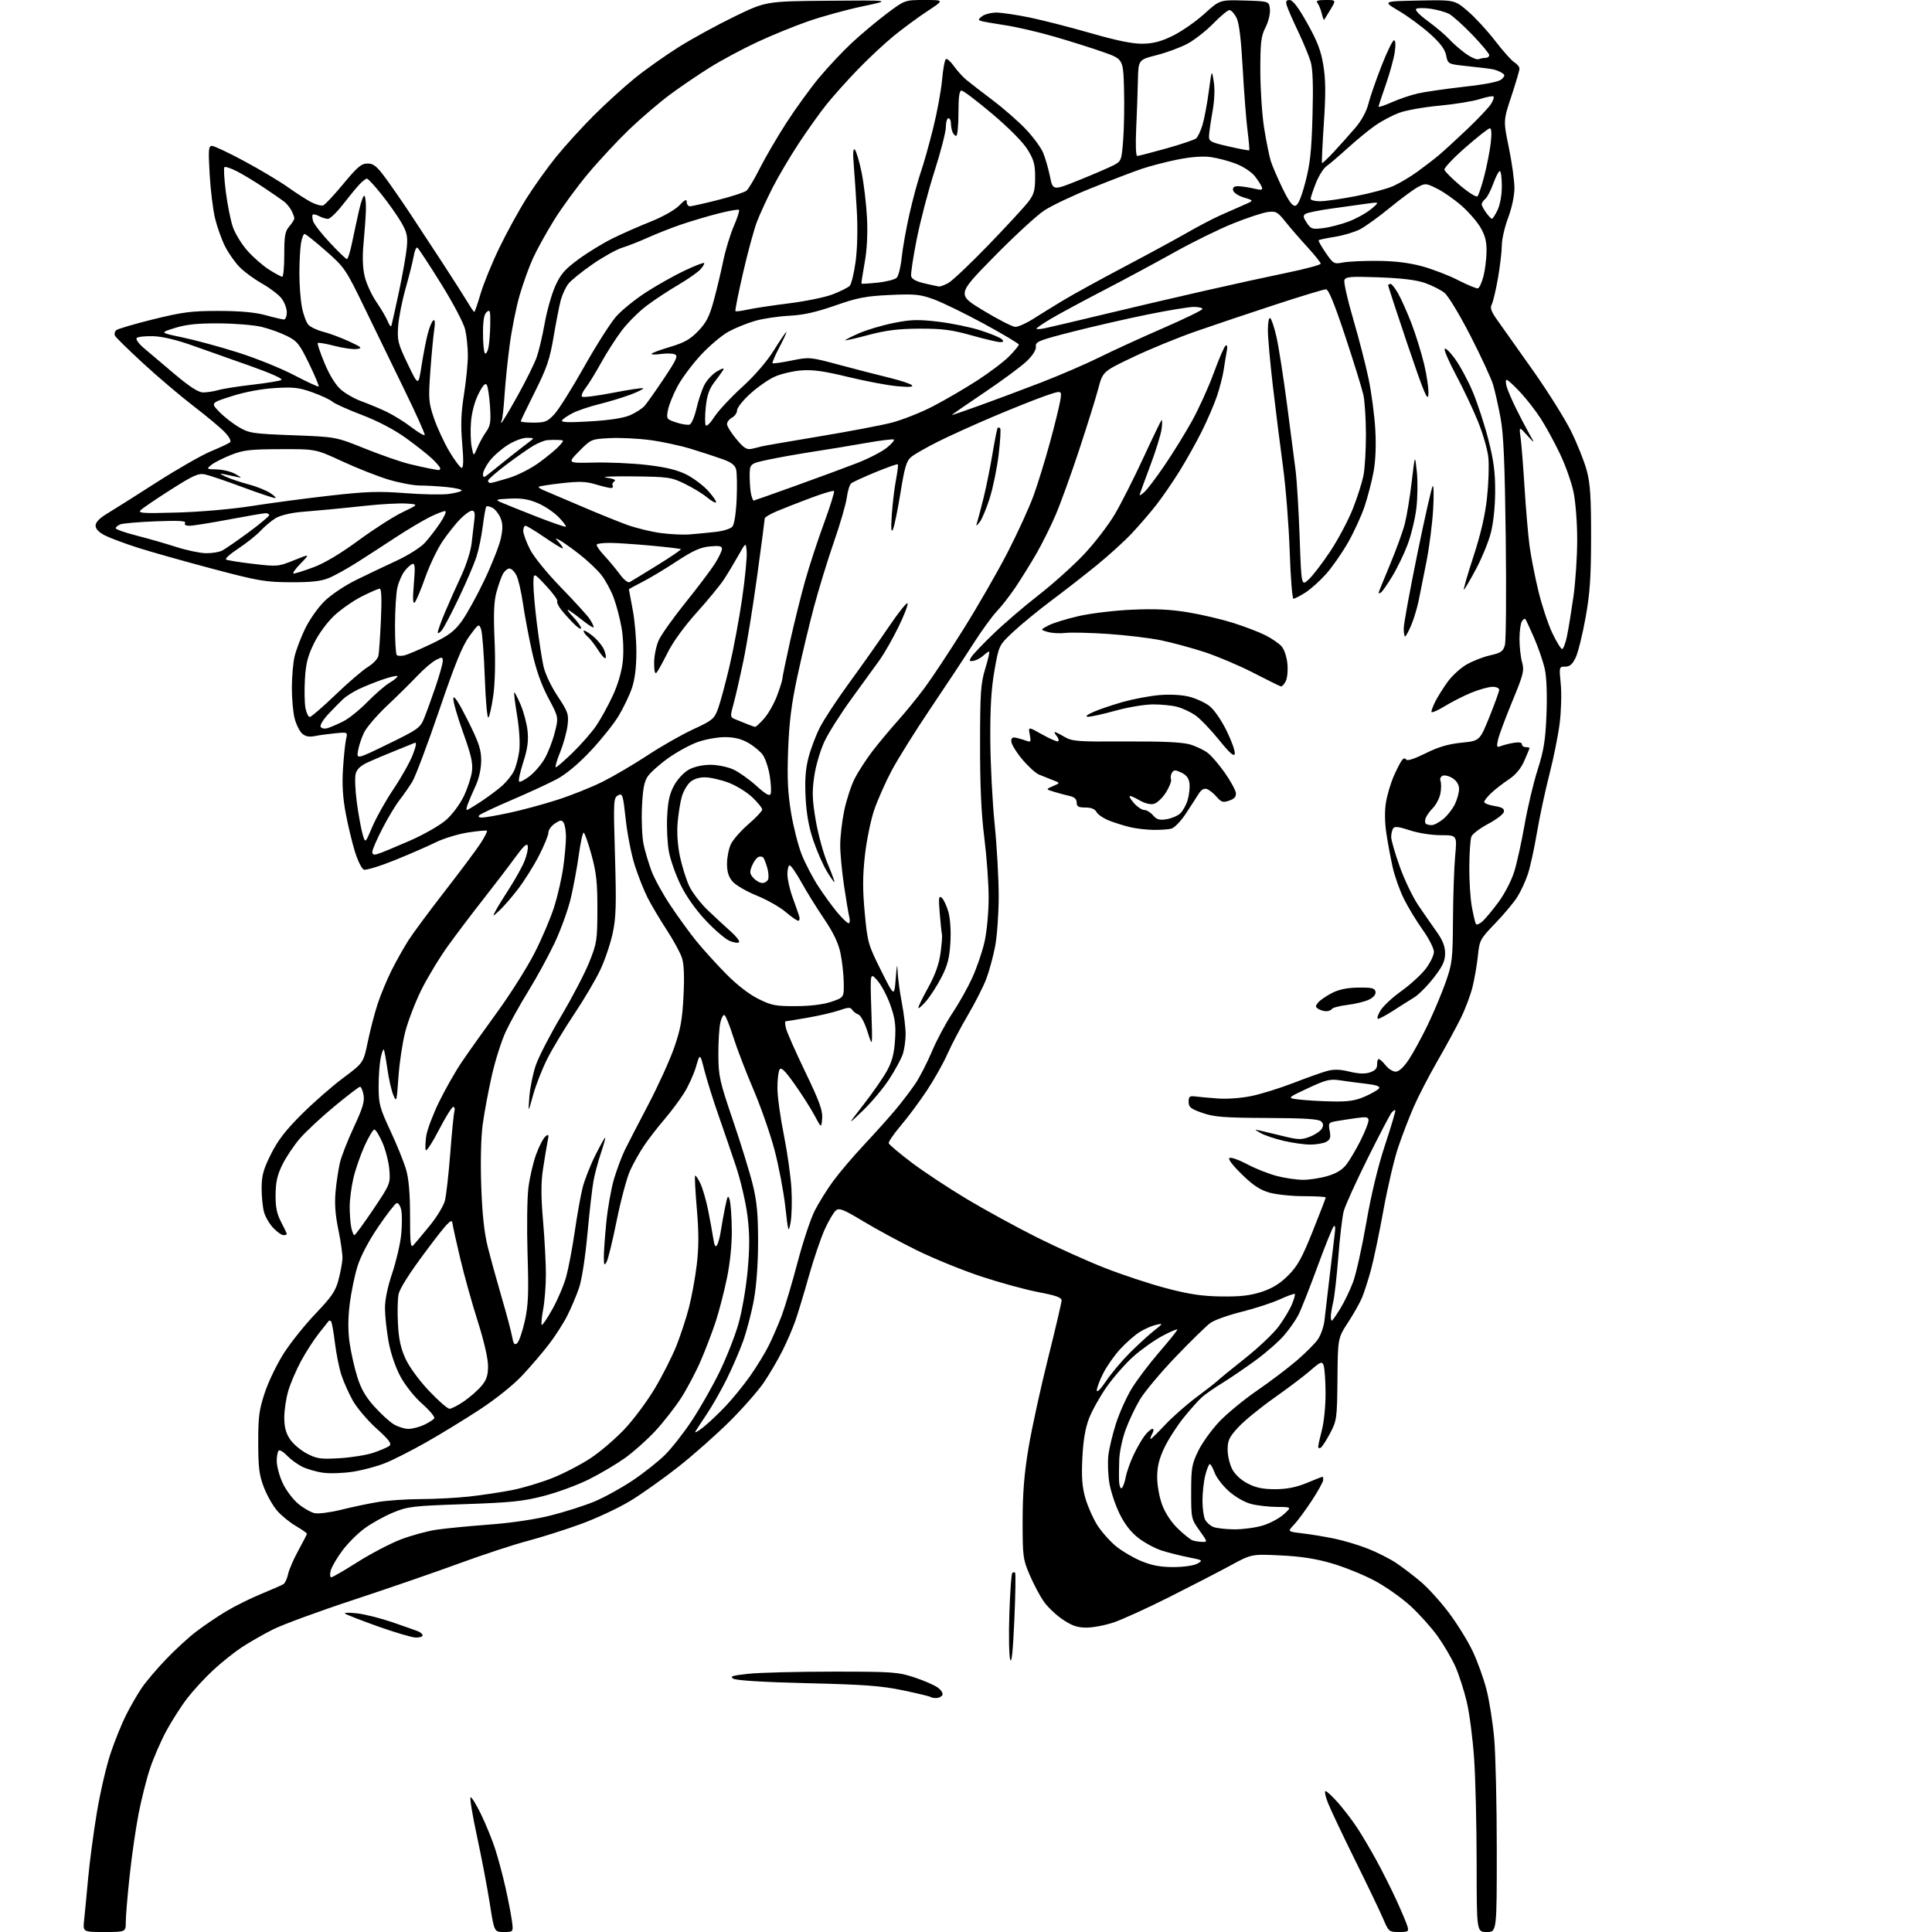 <?xml version="1.0" encoding="UTF-8" standalone="no"?>
<svg 
  version="1.1" 
  xmlns="http://www.w3.org/2000/svg" 
  xmlns:xlink="http://www.w3.org/1999/xlink" 
  xmlns:svg="http://www.w3.org/2000/svg"
  xmlns:rdf="http://www.w3.org/1999/02/22-rdf-syntax-ns#"
  xmlns:cc="http://creativecommons.org/ns#"
  xmlns:dc="http://purl.org/dc/elements/1.1/"
  viewBox="0 0 768 768"
  width="768"
  height="768"
>
<style>svg {background-color: white; }</style>"
<path stroke="none" fill="black" fill-rule="evenodd" d="M41.47,768.00C32.93,768.00 32.93,768.00 33.44,763.25C33.72,760.64 34.45,753.10 35.05,746.50C35.66,739.90 37.23,728.08 38.55,720.22C39.87,712.37 42.30,701.92 43.95,697.00C45.59,692.08 48.37,685.23 50.10,681.78C51.84,678.32 54.64,673.48 56.32,671.00C58.00,668.52 62.33,663.41 65.94,659.64C69.55,655.86 74.97,650.88 78.00,648.57C81.03,646.26 86.34,642.66 89.80,640.58C93.27,638.49 99.57,635.36 103.80,633.62C108.04,631.88 112.03,630.13 112.67,629.72C113.32,629.31 114.15,627.52 114.52,625.74C114.89,623.96 116.73,619.73 118.60,616.34C120.47,612.95 122.00,609.95 122.00,609.68C122.00,609.41 120.04,608.04 117.64,606.63C115.24,605.23 111.91,602.52 110.24,600.62C108.57,598.72 106.18,594.54 104.94,591.33C103.04,586.44 102.67,583.56 102.65,573.50C102.63,563.14 103.00,560.41 105.30,553.50C106.76,549.10 110.18,542.05 112.90,537.83C115.61,533.60 121.28,526.54 125.50,522.13C131.85,515.48 133.40,513.20 134.55,508.80C135.31,505.89 136.02,502.15 136.12,500.50C136.23,498.85 135.51,493.68 134.54,489.00C133.28,482.97 132.95,478.50 133.40,473.62C133.75,469.83 134.54,464.65 135.14,462.12C135.75,459.58 138.24,453.23 140.68,448.00C144.17,440.54 144.99,437.80 144.51,435.25C144.18,433.46 143.56,432.00 143.13,432.00C142.70,432.00 138.10,435.52 132.91,439.81C127.72,444.11 121.56,449.85 119.22,452.56C116.87,455.28 113.75,459.93 112.28,462.91C110.23,467.06 109.60,469.86 109.55,474.91C109.51,479.88 110.05,482.55 111.75,485.78C112.99,488.14 114.00,490.27 114.00,490.53C114.00,490.79 113.41,491.00 112.69,491.00C111.96,491.00 110.16,489.73 108.67,488.17C107.18,486.62 105.52,483.81 104.98,481.93C104.44,480.05 104.00,475.76 104.00,472.39C104.00,467.35 104.65,464.96 107.66,458.88C110.40,453.37 113.50,449.34 119.91,442.95C124.64,438.24 132.09,431.72 136.49,428.45C144.47,422.50 144.47,422.50 146.22,414.04C147.19,409.39 148.94,402.64 150.13,399.04C151.31,395.44 153.80,389.46 155.65,385.75C157.51,382.04 160.54,376.64 162.39,373.75C164.24,370.86 170.83,361.98 177.03,354.00C183.23,346.02 189.58,337.51 191.14,335.07C192.70,332.64 193.79,330.46 193.57,330.23C193.34,330.01 189.94,330.32 186.01,330.93C182.08,331.54 176.31,333.30 173.18,334.85C170.06,336.39 162.70,339.60 156.83,341.97C150.97,344.34 145.48,346.01 144.64,345.69C143.80,345.37 142.20,342.16 141.09,338.55C139.97,334.95 138.32,328.06 137.42,323.25C136.26,317.09 135.94,311.83 136.35,305.50C136.67,300.55 137.23,295.27 137.58,293.76C138.23,291.02 138.23,291.02 133.36,291.48C130.69,291.73 127.02,292.23 125.21,292.59C122.84,293.06 121.40,292.77 120.06,291.56C119.04,290.63 117.71,287.91 117.10,285.50C116.50,283.09 116.01,277.60 116.02,273.31C116.04,269.01 116.51,263.49 117.08,261.03C117.65,258.57 119.50,253.65 121.20,250.09C122.89,246.53 126.36,241.57 128.91,239.06C131.51,236.49 137.02,232.78 141.52,230.57C145.91,228.41 153.19,224.94 157.70,222.86C162.22,220.76 167.23,217.60 168.88,215.78C170.52,213.98 173.23,210.47 174.89,208.00C176.56,205.53 177.53,203.36 177.04,203.19C176.56,203.02 173.76,204.09 170.83,205.55C167.90,207.02 161.90,210.59 157.50,213.48C153.10,216.38 146.21,220.84 142.19,223.40C138.17,225.97 132.99,228.84 130.69,229.78C127.57,231.06 123.69,231.49 115.50,231.45C105.49,231.41 102.71,230.93 84.50,226.11C73.50,223.19 60.23,219.45 55.00,217.79C49.77,216.12 43.81,213.91 41.75,212.86C39.28,211.61 38.00,210.27 38.00,208.94C38.00,207.62 39.55,205.99 42.51,204.21C45.00,202.72 53.84,197.14 62.16,191.80C70.48,186.47 80.26,180.87 83.90,179.37C87.53,177.87 90.92,176.27 91.44,175.83C92.00,175.34 91.19,173.74 89.44,171.89C87.82,170.17 82.22,165.49 77.00,161.48C71.78,157.48 62.78,149.84 57.00,144.52C51.22,139.20 46.17,134.25 45.76,133.53C45.36,132.81 45.58,131.78 46.26,131.23C46.94,130.69 53.58,128.74 61.00,126.91C72.69,124.03 76.17,123.59 87.00,123.60C95.59,123.62 101.42,124.15 105.64,125.31C109.02,126.24 112.29,127.00 112.89,127.00C113.50,127.00 114.00,125.71 114.00,124.13C114.00,122.56 113.05,120.06 111.88,118.58C110.72,117.10 107.28,114.48 104.24,112.77C101.20,111.05 97.20,108.14 95.36,106.29C93.51,104.44 90.87,100.71 89.49,97.99C88.11,95.26 86.31,90.22 85.48,86.77C84.65,83.32 83.69,75.44 83.34,69.25C82.77,59.37 82.89,58.00 84.28,58.00C85.15,58.00 90.96,60.74 97.18,64.10C103.41,67.45 111.20,72.11 114.50,74.45C117.80,76.80 122.00,79.49 123.84,80.43C125.68,81.37 127.78,81.92 128.51,81.63C129.24,81.35 132.84,77.50 136.51,73.06C142.06,66.35 143.67,65.00 146.09,65.00C148.48,65.00 149.77,66.04 153.26,70.78C155.60,73.96 160.04,80.37 163.12,85.03C166.20,89.69 172.10,98.67 176.23,105.00C180.35,111.33 184.73,118.19 185.95,120.25C187.17,122.31 188.33,124.00 188.54,124.00C188.75,124.00 189.87,120.74 191.04,116.75C192.22,112.76 195.57,104.55 198.50,98.50C201.42,92.45 206.30,83.57 209.33,78.77C212.36,73.97 217.68,66.54 221.14,62.27C224.61,58.00 231.28,50.66 235.97,45.97C240.66,41.28 247.99,34.61 252.26,31.15C256.52,27.69 264.38,22.12 269.72,18.76C275.06,15.40 285.07,9.92 291.97,6.58C304.50,0.50 304.50,0.50 329.50,0.29C354.50,0.08 354.50,0.08 342.96,2.50C336.62,3.83 326.85,6.51 321.25,8.46C315.66,10.41 306.45,14.17 300.79,16.83C295.13,19.48 286.82,23.93 282.33,26.73C277.84,29.52 270.69,34.37 266.45,37.51C262.20,40.65 254.91,46.88 250.23,51.36C245.56,55.84 238.16,63.77 233.79,69.00C229.41,74.22 223.32,82.55 220.25,87.50C217.18,92.45 213.39,99.30 211.84,102.72C210.28,106.13 207.90,112.77 206.54,117.45C205.18,122.14 203.41,131.04 202.59,137.24C201.77,143.43 200.85,152.49 200.54,157.37C200.23,162.25 199.73,166.63 199.43,167.12C199.13,167.60 199.09,168.00 199.35,168.00C199.61,168.00 202.51,163.16 205.79,157.25C209.08,151.34 212.48,144.47 213.34,142.00C214.21,139.53 215.65,133.45 216.53,128.50C217.41,123.55 219.29,116.91 220.71,113.74C222.81,109.04 224.50,107.08 229.89,103.11C233.53,100.43 239.65,96.68 243.50,94.78C247.35,92.88 254.21,89.86 258.74,88.06C263.49,86.17 268.24,83.48 269.99,81.70C272.27,79.37 273.00,79.03 273.00,80.31C273.00,81.24 273.57,82.00 274.27,82.00C274.97,82.00 279.99,80.87 285.43,79.49C290.86,78.11 295.96,76.45 296.74,75.80C297.53,75.15 299.93,71.11 302.08,66.84C304.23,62.56 308.98,54.44 312.63,48.78C316.28,43.13 322.12,35.08 325.59,30.90C329.07,26.73 334.88,20.53 338.51,17.14C342.14,13.74 348.39,8.50 352.40,5.48C359.68,0.00 359.68,0.00 367.54,0.00C375.41,0.00 375.41,0.00 368.60,4.47C364.86,6.93 358.81,11.39 355.15,14.39C351.49,17.39 345.10,23.36 340.95,27.67C336.79,31.98 331.25,38.17 328.62,41.43C326.00,44.69 321.02,51.67 317.56,56.93C314.09,62.19 309.42,70.10 307.17,74.50C304.93,78.90 302.13,84.97 300.95,88.00C299.78,91.03 297.27,100.20 295.39,108.40C293.50,116.59 292.13,123.47 292.35,123.68C292.56,123.89 294.74,123.62 297.20,123.07C299.65,122.52 307.07,121.40 313.67,120.58C320.28,119.76 328.12,118.14 331.10,116.98C334.07,115.82 337.06,114.32 337.74,113.66C338.42,112.99 339.49,108.65 340.12,104.00C340.80,98.95 341.00,90.92 340.61,84.03C340.26,77.69 339.70,69.35 339.38,65.50C338.98,60.72 339.12,58.82 339.82,59.50C340.38,60.05 341.58,64.10 342.49,68.50C343.39,72.90 344.36,81.00 344.64,86.50C344.97,93.05 344.65,99.26 343.70,104.50C342.90,108.90 342.34,112.61 342.46,112.75C342.57,112.89 345.48,112.71 348.91,112.35C352.35,111.99 355.74,111.11 356.46,110.40C357.17,109.69 358.07,106.04 358.45,102.30C358.84,98.56 360.22,90.78 361.54,85.00C362.85,79.22 364.86,71.80 366.00,68.50C367.15,65.20 369.37,57.33 370.94,51.00C372.52,44.67 374.11,36.02 374.49,31.76C374.86,27.50 375.55,23.78 376.01,23.49C376.47,23.21 377.89,24.44 379.16,26.24C380.43,28.03 382.60,30.45 383.99,31.62C385.37,32.78 390.10,36.44 394.50,39.76C398.90,43.07 404.88,48.30 407.80,51.38C410.71,54.46 413.80,58.66 414.66,60.72C415.52,62.78 416.74,67.01 417.38,70.13C418.53,75.80 418.53,75.80 429.02,71.57C434.78,69.24 440.92,66.60 442.66,65.69C445.71,64.10 445.84,63.78 446.47,55.77C446.84,51.22 446.99,42.10 446.82,35.50C446.50,23.50 446.50,23.50 438.50,20.68C434.10,19.13 425.32,16.36 419.00,14.53C412.68,12.70 403.90,10.67 399.50,10.02C395.10,9.36 390.82,8.61 390.00,8.34C388.76,7.94 388.84,7.61 390.44,6.43C391.51,5.64 394.05,5.00 396.08,5.00C398.12,5.00 404.05,5.88 409.28,6.95C414.50,8.03 425.46,10.84 433.64,13.19C444.02,16.18 450.23,17.44 454.25,17.38C458.51,17.30 461.61,16.48 466.27,14.19C469.73,12.48 475.33,8.58 478.73,5.51C484.90,-0.07 484.90,-0.07 494.70,0.21C504.50,0.50 504.50,0.50 504.81,3.68C504.98,5.47 504.22,8.61 503.06,10.89C501.29,14.36 501.00,16.76 501.00,28.21C501.01,35.52 501.69,45.77 502.53,51.00C503.37,56.23 504.55,62.08 505.15,64.00C505.76,65.92 507.84,70.78 509.78,74.79C512.24,79.89 513.78,82.00 514.90,81.79C516.00,81.59 517.24,78.68 518.88,72.50C520.79,65.25 521.35,60.11 521.74,46.11C522.08,34.15 521.86,27.44 521.03,24.61C520.37,22.35 518.11,16.90 516.02,12.50C513.92,8.10 511.91,3.49 511.54,2.25C511.01,0.49 511.26,0.00 512.68,0.02C513.93,0.04 516.14,2.96 519.67,9.27C523.67,16.41 525.12,20.20 526.06,26.00C526.98,31.64 527.03,37.34 526.25,49.00C525.69,57.53 525.36,64.64 525.51,64.82C525.67,64.99 527.81,62.96 530.27,60.32C532.73,57.67 536.53,53.41 538.72,50.86C541.19,47.99 543.17,44.36 543.93,41.36C544.60,38.69 546.95,31.89 549.15,26.25C551.35,20.61 553.60,16.00 554.14,16.00C554.74,16.00 554.86,17.83 554.43,20.75C554.04,23.36 552.44,29.18 550.87,33.67C549.29,38.16 548.00,42.10 548.00,42.41C548.00,42.72 550.38,41.92 553.28,40.64C556.18,39.36 560.80,37.79 563.53,37.16C566.26,36.53 574.57,35.33 581.98,34.49C591.03,33.47 595.96,32.47 596.98,31.45C598.33,30.10 598.33,29.82 597.00,28.95C596.17,28.42 594.60,27.79 593.50,27.56C592.40,27.33 587.92,26.77 583.53,26.32C575.57,25.50 575.57,25.50 574.87,22.03C574.36,19.54 572.53,17.10 568.33,13.34C565.12,10.47 559.59,6.41 556.04,4.31C549.59,0.50 549.59,0.50 563.90,0.22C578.22,-0.06 578.22,-0.06 583.47,4.43C586.36,6.90 591.25,12.20 594.32,16.21C597.40,20.22 600.84,24.07 601.96,24.76C603.08,25.45 604.01,26.58 604.02,27.26C604.03,27.94 602.58,32.87 600.81,38.22C597.58,47.93 597.58,47.93 599.80,58.72C601.02,64.65 602.01,71.85 602.01,74.73C602.00,77.85 600.99,82.63 599.50,86.60C598.13,90.25 597.00,95.15 597.00,97.49C597.00,99.83 596.31,105.67 595.48,110.48C594.64,115.29 593.52,120.03 592.99,121.02C592.25,122.41 592.77,123.86 595.26,127.33C597.04,129.82 603.37,138.75 609.32,147.18C615.27,155.60 622.13,166.55 624.57,171.50C627.00,176.45 629.79,183.43 630.75,187.00C632.15,192.19 632.50,197.54 632.48,213.50C632.46,229.63 632.03,235.84 630.27,245.63C629.07,252.30 627.31,259.39 626.36,261.38C625.07,264.08 624.01,265.00 622.19,265.00C619.77,265.00 619.75,265.07 620.42,271.85C620.79,275.62 620.60,282.64 620.01,287.43C619.41,292.23 617.57,301.41 615.91,307.83C614.26,314.25 612.03,324.64 610.97,330.92C609.92,337.20 608.29,344.62 607.37,347.42C606.45,350.21 604.56,354.30 603.18,356.50C601.81,358.70 597.86,363.43 594.42,367.00C588.36,373.29 588.13,373.71 587.48,380.00C587.11,383.57 586.14,389.17 585.33,392.42C584.52,395.68 582.39,401.31 580.59,404.92C578.79,408.54 574.61,416.23 571.28,422.00C567.96,427.77 563.77,435.88 561.98,440.00C560.18,444.12 557.41,451.32 555.82,456.00C554.24,460.68 551.60,471.93 549.95,481.00C548.31,490.07 546.07,500.79 544.97,504.82C543.87,508.85 542.28,513.80 541.43,515.82C540.59,517.84 538.08,522.30 535.86,525.71C531.81,531.93 531.81,531.93 531.66,548.21C531.51,563.87 531.39,564.70 528.77,569.68C527.27,572.53 525.58,575.14 525.02,575.49C524.46,575.83 524.00,575.66 524.00,575.11C524.00,574.55 524.67,571.51 525.50,568.34C526.34,565.12 526.97,558.59 526.93,553.54C526.89,548.57 526.54,543.68 526.14,542.69C525.51,541.07 524.93,541.30 520.96,544.75C518.51,546.89 512.00,551.81 506.50,555.69C501.00,559.57 494.58,564.81 492.25,567.35C488.63,571.27 488.00,572.59 488.00,576.24C488.00,578.60 488.82,582.10 489.82,584.02C490.96,586.18 493.31,588.35 496.04,589.75C499.29,591.42 502.11,591.99 506.96,591.98C511.59,591.96 515.25,591.23 519.50,589.48C522.80,588.12 525.61,587.01 525.75,587.00C525.89,587.00 526.00,587.58 526.00,588.30C526.00,589.01 523.95,592.72 521.44,596.55C518.93,600.37 515.73,604.70 514.33,606.16C511.79,608.83 511.79,608.83 517.64,609.52C520.87,609.90 526.58,610.84 530.35,611.61C534.11,612.38 540.18,614.20 543.85,615.66C547.51,617.11 552.52,619.65 555.00,621.31C557.48,622.97 561.84,626.29 564.70,628.70C567.57,631.11 572.61,636.66 575.91,641.04C579.21,645.42 583.48,652.31 585.39,656.34C587.31,660.38 589.80,667.29 590.92,671.69C592.04,676.09 593.42,684.82 593.97,691.10C594.53,697.37 594.99,717.24 594.99,735.25C595.00,768.00 595.00,768.00 591.00,768.00C587.00,768.00 587.00,768.00 586.99,740.75C586.98,725.76 586.53,707.02 585.99,699.10C585.45,691.18 584.13,681.01 583.06,676.50C581.99,672.00 579.96,665.71 578.56,662.53C577.15,659.36 573.99,653.94 571.54,650.50C569.08,647.06 564.19,641.60 560.66,638.37C557.13,635.14 550.70,630.62 546.37,628.32C542.04,626.01 534.45,622.94 529.50,621.49C523.10,619.61 517.18,618.69 509.00,618.30C497.50,617.75 497.50,617.75 489.00,622.37C484.32,624.91 473.38,630.56 464.67,634.93C455.97,639.30 446.09,643.80 442.73,644.93C439.36,646.07 434.50,647.00 431.92,647.00C428.28,647.00 426.14,646.27 422.40,643.75C419.74,641.96 416.33,638.70 414.82,636.50C413.31,634.30 410.82,629.58 409.29,626.00C406.65,619.84 406.50,618.71 406.51,604.50C406.52,593.47 407.14,585.79 408.86,575.50C410.15,567.80 413.63,551.83 416.60,540.00C419.56,528.17 421.99,517.80 422.00,516.94C422.00,515.77 419.71,514.95 412.75,513.64C407.66,512.67 397.43,509.87 390.00,507.41C382.57,504.95 371.10,500.27 364.50,497.03C357.90,493.78 348.30,488.59 343.18,485.50C335.21,480.70 333.62,480.07 332.26,481.19C331.38,481.91 329.40,485.28 327.85,488.68C326.31,492.09 323.47,500.41 321.56,507.18C319.65,513.96 317.23,521.98 316.18,525.00C315.13,528.03 312.80,533.43 311.00,537.00C309.20,540.58 305.91,546.20 303.68,549.50C301.45,552.80 295.33,559.78 290.07,565.01C284.80,570.24 275.66,578.34 269.74,583.01C263.83,587.68 255.20,593.80 250.58,596.61C245.95,599.42 237.07,603.58 230.83,605.85C224.60,608.12 215.03,611.15 209.56,612.59C204.09,614.03 191.94,618.03 182.56,621.47C173.18,624.92 154.26,631.44 140.53,635.97C126.80,640.49 112.40,645.78 108.53,647.72C104.66,649.67 99.06,652.87 96.08,654.84C93.10,656.81 88.00,660.88 84.75,663.90C81.49,666.91 76.84,671.96 74.41,675.11C71.98,678.27 68.23,684.15 66.06,688.18C63.90,692.20 61.00,698.88 59.63,703.00C58.25,707.12 56.21,715.23 55.09,721.00C53.97,726.77 52.36,737.89 51.53,745.71C50.69,753.52 50.00,761.73 50.00,763.96C50.00,768.00 50.00,768.00 41.47,768.00zM200.29,768.00C196.47,768.00 196.47,768.00 194.71,756.75C193.75,750.56 191.47,738.62 189.66,730.20C187.84,721.79 186.67,714.70 187.06,714.47C187.44,714.23 189.33,717.29 191.25,721.27C193.17,725.24 195.69,731.42 196.84,735.00C198.00,738.58 199.81,745.33 200.86,750.00C201.92,754.67 203.08,760.64 203.45,763.25C204.12,768.00 204.12,768.00 200.29,768.00zM556.10,768.00C552.17,768.00 551.99,767.85 549.83,762.75C548.60,759.86 543.59,749.40 538.69,739.50C533.79,729.60 528.94,719.36 527.91,716.75C526.87,714.14 526.43,712.00 526.93,712.00C527.42,712.00 529.66,714.08 531.90,716.62C534.14,719.17 537.50,723.55 539.36,726.37C541.23,729.19 544.73,735.10 547.14,739.50C549.55,743.90 553.16,751.10 555.17,755.50C557.18,759.90 559.12,764.51 559.48,765.75C560.08,767.82 559.81,768.00 556.10,768.00zM372.11,675.00C371.13,675.00 370.14,674.80 369.90,674.57C369.66,674.33 364.75,673.15 358.98,671.94C350.35,670.14 343.64,669.64 321.00,669.10C303.76,668.69 292.78,668.02 291.56,667.32C289.95,666.40 290.98,666.06 297.56,665.35C301.93,664.88 316.98,664.50 331.00,664.50C354.91,664.50 356.94,664.64 363.50,666.80C367.35,668.07 371.58,669.92 372.89,670.91C374.23,671.93 374.98,673.23 374.58,673.86C374.20,674.49 373.08,675.00 372.11,675.00zM403.21,644.10C402.65,656.73 402.13,661.60 401.55,659.63C401.10,658.05 400.95,649.81 401.24,641.33C401.52,632.85 402.04,625.63 402.38,625.29C402.72,624.95 403.23,624.90 403.52,625.18C403.80,625.47 403.66,633.98 403.21,644.10zM165.25,650.95C163.74,650.92 156.92,648.91 150.11,646.48C143.29,644.04 137.44,641.75 137.11,641.39C136.77,641.02 138.98,641.00 142.00,641.34C145.03,641.68 151.33,643.27 156.00,644.87C160.68,646.48 165.29,648.11 166.25,648.50C167.21,648.89 168.00,649.62 168.00,650.11C168.00,650.60 166.76,650.98 165.25,650.95zM131.68,627.00C132.18,627.00 136.84,624.30 142.04,621.00C147.24,617.70 154.94,613.66 159.15,612.02C163.36,610.39 169.88,608.61 173.65,608.06C177.42,607.52 186.86,606.61 194.63,606.03C203.18,605.40 212.75,603.98 218.89,602.43C224.47,601.03 232.24,598.55 236.15,596.94C240.07,595.32 246.93,591.56 251.39,588.57C255.85,585.59 261.69,580.98 264.36,578.32C267.04,575.67 271.88,569.47 275.13,564.55C278.38,559.62 283.26,551.03 285.98,545.45C288.70,539.87 292.07,531.33 293.48,526.47C294.92,521.49 296.53,512.26 297.18,505.29C298.04,495.94 298.03,490.61 297.14,483.38C296.49,478.13 294.44,469.26 292.57,463.67C290.70,458.08 287.51,448.77 285.49,443.00C283.47,437.23 281.01,429.37 280.03,425.56C278.26,418.61 278.26,418.61 276.67,424.06C275.79,427.05 273.66,431.75 271.93,434.50C270.20,437.25 266.67,441.98 264.08,445.00C261.49,448.02 257.91,452.65 256.12,455.28C254.33,457.91 251.79,462.41 250.49,465.28C249.18,468.15 246.78,477.10 245.15,485.17C243.52,493.24 241.71,500.66 241.12,501.67C240.23,503.21 240.06,502.92 240.03,499.86C240.01,497.85 240.46,491.55 241.02,485.86C241.58,480.16 242.97,472.38 244.10,468.58C245.24,464.77 247.18,459.59 248.42,457.08C249.66,454.56 253.86,446.43 257.76,439.00C261.65,431.57 266.25,421.45 267.98,416.50C270.53,409.19 271.23,405.34 271.70,395.95C272.10,388.10 271.90,383.21 271.07,380.72C270.40,378.69 267.64,373.64 264.93,369.50C262.23,365.35 258.84,359.65 257.42,356.83C255.99,354.02 253.72,348.29 252.37,344.11C251.02,339.92 249.39,331.70 248.75,325.83C247.65,315.81 247.46,315.22 245.68,316.17C243.87,317.14 243.81,318.24 244.47,340.34C245.04,359.68 244.89,364.74 243.55,371.00C242.67,375.12 240.44,381.70 238.59,385.61C236.74,389.52 232.08,397.42 228.23,403.15C224.38,408.89 219.57,416.89 217.54,420.92C215.51,424.96 212.96,431.46 211.89,435.38C209.94,442.50 209.94,442.50 210.43,436.00C210.70,432.43 211.84,426.79 212.98,423.47C214.11,420.15 218.63,411.38 223.03,403.97C227.43,396.56 232.47,386.90 234.23,382.50C237.26,374.95 237.44,373.77 237.47,361.50C237.49,350.83 237.07,346.93 235.11,339.75C233.79,334.94 232.40,331.00 232.01,331.00C231.62,331.00 230.76,334.94 230.10,339.75C229.44,344.56 228.01,352.30 226.93,356.94C225.84,361.58 222.92,369.65 220.45,374.88C217.98,380.10 213.29,388.67 210.04,393.94C206.79,399.20 202.74,406.46 201.05,410.08C199.36,413.69 196.86,421.57 195.50,427.58C194.14,433.58 192.51,442.32 191.88,447.00C191.19,452.16 190.96,461.78 191.30,471.50C191.69,482.58 192.48,489.99 193.88,495.61C194.99,500.06 197.47,509.06 199.39,515.61C201.31,522.15 203.18,529.20 203.56,531.28C204.09,534.27 204.51,534.82 205.57,533.95C206.30,533.34 207.66,529.40 208.60,525.20C210.01,518.86 210.20,514.33 209.71,498.51C209.39,488.03 209.54,476.16 210.05,472.12C210.56,468.08 211.94,462.14 213.11,458.91C214.29,455.68 215.95,452.46 216.80,451.77C218.15,450.65 218.25,450.93 217.63,454.00C217.25,455.93 216.44,460.79 215.84,464.81C215.03,470.16 215.04,475.66 215.87,485.31C216.50,492.57 217.00,502.13 217.00,506.57C217.00,511.00 216.52,517.23 215.93,520.41C215.34,523.59 215.08,526.41 215.34,526.67C215.60,526.94 217.52,524.12 219.59,520.40C221.67,516.69 224.13,510.91 225.06,507.55C225.99,504.19 227.52,496.10 228.47,489.58C229.41,483.05 230.82,475.19 231.60,472.11C232.38,469.02 234.65,463.23 236.66,459.23C238.66,455.23 240.42,452.09 240.57,452.24C240.73,452.39 239.97,455.14 238.88,458.35C237.80,461.56 236.48,466.45 235.96,469.22C235.43,471.99 234.34,481.53 233.52,490.41C232.65,499.92 231.27,508.82 230.15,512.05C229.11,515.07 227.02,520.01 225.49,523.02C223.97,526.04 220.68,531.15 218.19,534.40C215.70,537.64 210.94,543.20 207.62,546.75C204.04,550.58 197.08,556.14 190.54,560.42C184.47,564.39 174.86,570.26 169.19,573.46C163.52,576.66 156.31,580.32 153.18,581.58C150.05,582.85 144.34,584.39 140.49,585.00C136.65,585.62 131.25,585.81 128.50,585.44C125.75,585.07 121.92,583.96 120.00,582.98C118.08,582.00 115.42,580.04 114.10,578.63C112.79,577.22 111.32,576.30 110.85,576.59C110.38,576.88 110.00,578.78 110.01,580.81C110.02,582.84 111.08,586.78 112.38,589.57C113.68,592.36 116.46,596.05 118.55,597.78C120.64,599.51 123.57,601.19 125.06,601.51C126.54,601.84 131.30,601.22 135.63,600.15C139.96,599.07 146.54,597.68 150.25,597.07C153.96,596.45 161.61,595.93 167.25,595.91C172.89,595.90 181.55,595.44 186.50,594.90C191.45,594.35 199.10,593.21 203.50,592.35C207.90,591.49 215.21,589.30 219.74,587.47C224.28,585.65 231.08,582.10 234.86,579.59C238.64,577.08 244.68,571.90 248.27,568.09C251.87,564.28 257.31,556.96 260.36,551.83C263.41,546.70 267.24,539.12 268.88,535.00C270.51,530.88 272.75,524.07 273.84,519.87C274.94,515.68 276.35,507.98 276.97,502.77C277.80,495.78 277.81,489.92 277.00,480.52C276.40,473.51 276.09,467.58 276.32,467.35C276.55,467.12 277.49,468.52 278.42,470.47C279.34,472.42 280.74,477.27 281.53,481.26C282.32,485.24 283.23,490.27 283.56,492.43C283.99,495.22 284.41,495.95 285.03,494.95C285.51,494.18 286.17,491.73 286.51,489.52C286.84,487.31 287.61,483.02 288.22,480.00C289.17,475.27 289.43,474.85 290.06,477.00C290.47,478.38 290.85,483.70 290.90,488.84C290.96,494.62 290.24,501.87 289.02,507.84C287.93,513.15 285.95,520.88 284.62,525.00C283.28,529.12 280.58,536.23 278.61,540.80C276.65,545.36 273.08,552.11 270.70,555.80C268.31,559.48 263.72,565.35 260.50,568.83C257.28,572.31 251.86,577.14 248.46,579.57C245.06,581.99 238.63,585.81 234.16,588.04C229.69,590.28 221.64,593.25 216.27,594.64C207.95,596.80 203.24,597.29 184.50,597.93C163.97,598.62 162.08,598.85 156.20,601.29C152.74,602.72 147.65,605.56 144.89,607.58C142.12,609.61 138.11,613.64 135.98,616.53C133.84,619.43 131.80,622.96 131.44,624.40C131.08,625.83 131.19,627.00 131.68,627.00zM466.50,622.94C470.49,622.93 474.55,622.35 475.94,621.58C478.30,620.27 478.18,620.18 472.44,619.05C469.17,618.40 464.39,617.20 461.82,616.38C459.24,615.56 455.11,613.34 452.63,611.45C449.58,609.11 447.14,606.00 445.05,601.75C443.36,598.31 441.53,592.80 440.99,589.50C440.45,586.20 440.27,581.25 440.59,578.50C440.91,575.75 442.28,570.06 443.63,565.85C444.99,561.64 447.76,555.45 449.80,552.09C451.83,548.73 456.76,542.20 460.75,537.58C464.74,532.97 468.00,528.90 468.00,528.54C468.00,528.18 465.35,529.30 462.11,531.02C458.87,532.75 453.66,536.45 450.53,539.23C447.40,542.02 442.64,547.44 439.95,551.27C437.26,555.10 434.08,560.77 432.90,563.87C431.41,567.74 430.59,572.64 430.25,579.57C429.87,587.25 430.16,591.05 431.46,595.57C432.40,598.83 434.53,603.66 436.21,606.29C437.89,608.92 441.22,612.68 443.61,614.64C446.00,616.60 450.55,619.27 453.73,620.58C457.93,622.31 461.40,622.95 466.50,622.94zM477.81,612.92C480.08,613.00 480.05,612.90 476.81,608.38C473.56,603.85 473.50,603.58 473.51,593.13C473.51,583.47 473.77,581.97 476.38,576.65C477.95,573.43 481.77,568.16 484.87,564.94C487.97,561.72 494.64,556.25 499.69,552.78C504.75,549.30 511.78,544.00 515.31,540.98C518.84,537.97 522.68,534.13 523.85,532.46C525.01,530.79 526.20,527.42 526.49,524.96C526.78,522.51 527.70,514.65 528.53,507.50C529.36,500.35 530.28,492.70 530.57,490.50C530.91,487.97 530.76,486.87 530.16,487.50C529.64,488.05 526.70,495.37 523.62,503.77C520.54,512.16 517.16,520.71 516.10,522.77C515.04,524.82 512.46,528.49 510.36,530.92C508.27,533.35 503.11,537.85 498.89,540.92C494.68,543.99 488.75,548.02 485.71,549.88C482.68,551.74 479.12,554.22 477.81,555.38C476.49,556.55 473.23,560.20 470.56,563.50C467.89,566.80 464.42,572.20 462.85,575.50C460.75,579.92 460.00,583.00 460.00,587.21C460.00,590.47 460.86,595.21 461.99,598.24C463.21,601.51 465.63,605.15 468.24,607.66C470.58,609.92 473.18,612.00 474.00,612.30C474.82,612.60 476.54,612.88 477.81,612.92zM490.57,607.94C493.91,607.97 498.99,607.30 501.86,606.45C504.73,605.60 508.53,603.58 510.29,601.98C513.50,599.06 513.50,599.06 507.69,599.03C504.50,599.01 499.89,598.50 497.45,597.88C494.85,597.23 491.17,595.14 488.56,592.84C486.11,590.68 483.54,587.36 482.85,585.46C482.16,583.56 481.29,582.00 480.92,582.00C480.54,582.00 479.73,584.00 479.12,586.44C478.50,588.89 478.00,593.42 478.00,596.51C478.00,599.60 478.48,603.03 479.07,604.12C479.65,605.22 481.11,606.51 482.32,606.99C483.52,607.48 487.23,607.90 490.57,607.94zM445.89,591.57C446.37,591.27 447.09,589.33 447.48,587.26C447.86,585.19 449.28,581.19 450.61,578.36C451.95,575.53 453.97,572.04 455.09,570.61C456.22,569.17 457.58,568.00 458.11,568.00C458.69,568.00 458.65,568.79 458.00,570.00C457.41,571.10 457.14,572.00 457.41,572.00C457.67,572.00 460.27,569.46 463.19,566.35C466.11,563.24 471.71,558.32 475.63,555.40C479.55,552.49 483.37,549.50 484.13,548.77C484.88,548.03 489.81,544.01 495.08,539.83C500.35,535.65 506.31,529.98 508.33,527.23C510.36,524.47 512.71,520.54 513.56,518.50C514.42,516.46 514.93,514.60 514.71,514.38C514.49,514.15 511.79,515.12 508.71,516.53C505.63,517.94 498.83,520.15 493.60,521.45C488.36,522.75 482.78,524.73 481.19,525.86C479.60,527.00 473.40,533.05 467.40,539.31C461.41,545.57 454.98,553.24 453.12,556.36C451.27,559.47 448.71,564.87 447.44,568.36C446.17,571.85 445.04,577.14 444.92,580.11C444.81,583.07 444.77,586.99 444.85,588.81C444.93,590.63 445.40,591.87 445.89,591.57zM135.00,579.66C139.68,579.38 145.75,578.40 148.50,577.47C151.25,576.54 154.09,575.31 154.80,574.73C155.81,573.90 154.66,572.37 149.66,567.85C146.11,564.65 141.88,559.66 140.25,556.76C138.63,553.87 136.57,549.25 135.68,546.50C134.79,543.75 133.64,537.98 133.12,533.67C132.60,529.36 131.91,525.58 131.59,525.25C131.26,524.93 130.86,524.85 130.69,525.08C130.51,525.31 128.76,527.52 126.79,530.00C124.82,532.48 121.62,537.42 119.69,541.00C117.75,544.58 115.45,549.94 114.58,552.93C113.71,555.92 113.00,560.69 113.00,563.53C113.00,567.23 113.64,569.67 115.26,572.10C116.50,573.97 119.54,576.55 122.01,577.83C125.99,579.90 127.47,580.11 135.00,579.66zM279.54,567.36C281.72,565.64 285.77,561.81 288.54,558.86C291.32,555.91 295.65,550.58 298.17,547.00C300.70,543.42 304.00,538.04 305.51,535.04C307.02,532.03 309.36,526.63 310.72,523.04C312.07,519.44 314.92,509.89 317.04,501.82C319.16,493.74 322.23,484.52 323.84,481.32C325.46,478.12 328.81,472.75 331.29,469.38C333.77,466.02 339.33,459.49 343.65,454.88C347.97,450.27 353.57,444.02 356.09,441.00C358.61,437.98 362.10,433.39 363.85,430.81C365.59,428.22 368.58,422.41 370.49,417.89C372.39,413.37 376.02,406.60 378.54,402.83C381.07,399.06 384.63,392.73 386.46,388.74C388.28,384.76 390.50,378.26 391.39,374.30C392.30,370.22 393.00,362.64 393.00,356.80C393.00,351.14 392.22,340.43 391.28,333.00C390.08,323.55 389.57,312.45 389.59,296.00C389.61,275.19 389.85,271.73 391.67,265.75C392.81,262.04 393.49,259.00 393.19,259.00C392.90,259.00 391.81,259.76 390.78,260.70C389.75,261.63 388.03,262.53 386.95,262.69C385.26,262.95 385.15,262.73 386.16,261.11C386.81,260.08 390.78,255.92 394.99,251.87C399.20,247.81 407.27,240.90 412.93,236.50C418.58,232.10 426.65,224.86 430.85,220.41C435.06,215.96 440.60,208.76 443.16,204.41C445.72,200.06 450.82,189.97 454.50,182.00C458.18,174.03 461.44,167.28 461.73,167.00C462.03,166.72 462.04,168.30 461.76,170.50C461.48,172.70 459.39,179.42 457.12,185.43C454.86,191.44 453.00,196.57 453.00,196.83C453.00,197.10 453.90,196.50 454.99,195.51C456.09,194.52 459.63,189.83 462.86,185.10C466.09,180.37 470.99,172.45 473.75,167.50C476.51,162.55 480.44,153.88 482.50,148.24C484.55,142.59 486.68,137.70 487.22,137.36C487.83,136.98 488.00,137.85 487.66,139.62C487.36,141.21 486.81,144.53 486.44,147.00C486.08,149.47 484.87,154.20 483.75,157.50C482.63,160.80 479.93,167.07 477.75,171.44C475.57,175.80 471.59,182.92 468.90,187.25C466.22,191.58 462.02,197.68 459.57,200.81C457.12,203.94 452.73,209.03 449.81,212.12C446.89,215.22 440.68,220.86 436.00,224.66C431.32,228.47 423.23,234.78 418.00,238.69C412.77,242.60 405.93,248.21 402.79,251.15C397.08,256.50 397.08,256.50 395.32,266.50C394.05,273.74 393.59,281.34 393.66,294.00C393.72,303.62 394.49,318.70 395.38,327.50C396.27,336.30 396.99,349.20 397.00,356.16C397.00,363.13 396.36,372.13 395.59,376.16C394.81,380.20 393.24,385.99 392.09,389.04C390.95,392.09 387.64,398.61 384.74,403.54C381.84,408.47 378.18,415.43 376.61,419.00C375.03,422.57 371.36,429.10 368.45,433.50C365.53,437.90 360.86,444.19 358.06,447.47C355.27,450.75 353.12,453.90 353.29,454.47C353.47,455.04 357.56,458.48 362.38,462.13C367.21,465.78 377.08,472.30 384.32,476.63C391.56,480.96 403.97,487.75 411.90,491.73C419.82,495.71 432.01,501.21 438.98,503.95C445.95,506.70 457.02,510.36 463.58,512.09C472.75,514.50 477.81,515.26 485.50,515.36C493.02,515.47 496.99,515.01 501.50,513.54C505.78,512.14 508.80,510.28 512.04,507.04C515.77,503.32 517.53,500.15 521.80,489.50C524.66,482.35 527.01,476.27 527.00,476.00C527.00,475.73 523.06,475.50 518.25,475.50C513.44,475.50 507.25,474.85 504.51,474.05C500.79,472.97 498.00,471.10 493.51,466.68C489.66,462.88 487.97,460.58 488.81,460.27C489.54,460.01 492.72,461.17 495.90,462.86C499.07,464.55 504.31,466.63 507.54,467.47C510.77,468.31 515.49,469.00 518.03,469.00C520.56,469.00 524.96,468.31 527.79,467.47C531.38,466.40 533.68,464.96 535.36,462.72C536.69,460.95 539.18,456.70 540.89,453.28C542.60,449.86 544.00,446.32 544.00,445.41C544.00,444.03 543.26,443.88 539.25,444.44C536.64,444.80 533.03,445.36 531.23,445.67C528.14,446.20 527.99,446.42 528.57,449.53C529.07,452.20 528.80,453.04 527.16,453.91C526.04,454.51 523.19,454.99 520.82,454.99C518.44,454.98 513.66,454.30 510.18,453.48C506.70,452.66 502.65,451.29 501.18,450.44C498.50,448.89 498.50,448.89 501.00,449.45C502.38,449.75 506.52,450.75 510.20,451.66C516.07,453.10 517.37,453.13 520.60,451.90C522.62,451.13 524.77,449.72 525.37,448.78C526.17,447.50 526.12,446.72 525.17,445.78C524.23,444.83 518.65,444.48 503.70,444.41C486.57,444.33 482.67,444.03 478.00,442.41C473.31,440.78 472.50,440.13 472.50,438.00C472.50,435.91 472.91,435.56 475.00,435.84C476.38,436.02 480.43,436.39 484.00,436.66C487.81,436.94 493.42,436.53 497.55,435.67C501.42,434.86 508.85,432.54 514.05,430.53C519.25,428.52 525.22,426.38 527.33,425.79C530.18,424.99 532.50,425.04 536.44,425.99C540.12,426.87 542.61,426.96 544.62,426.28C546.64,425.59 547.48,424.66 547.42,423.15C547.38,421.97 547.68,421.00 548.10,421.00C548.51,421.00 549.74,422.12 550.82,423.50C551.90,424.88 553.69,426.00 554.80,426.00C556.09,426.00 557.95,424.29 559.99,421.25C561.73,418.64 565.11,412.45 567.50,407.50C569.89,402.54 573.11,394.89 574.66,390.50C577.29,383.01 577.48,381.42 577.58,365.50C577.64,356.15 578.03,344.79 578.45,340.25C579.21,332.00 579.21,332.00 572.76,332.00C569.06,332.00 563.80,331.17 560.43,330.06C556.00,328.60 554.36,328.41 553.79,329.31C553.37,329.96 553.02,331.49 553.02,332.71C553.01,333.92 554.53,339.20 556.40,344.44C558.27,349.67 561.56,356.55 563.70,359.73C565.85,362.90 569.14,367.66 571.03,370.30C573.51,373.78 574.45,376.16 574.45,378.96C574.45,382.02 573.51,384.05 569.93,388.66C567.44,391.87 563.94,395.40 562.15,396.50C560.35,397.60 556.62,399.96 553.84,401.75C551.07,403.54 548.35,405.00 547.81,405.00C547.26,405.00 547.66,403.56 548.69,401.80C549.71,400.04 553.47,396.52 557.03,393.98C560.59,391.44 564.96,387.45 566.75,385.10C568.54,382.76 570.00,379.72 570.00,378.35C570.00,376.98 567.99,373.04 565.53,369.60C563.08,366.16 559.72,360.63 558.08,357.33C556.44,354.02 554.45,348.43 553.65,344.91C552.85,341.38 551.71,335.30 551.12,331.40C550.44,326.87 550.38,322.33 550.95,318.90C551.45,315.93 552.84,311.25 554.05,308.50C555.26,305.75 556.72,302.92 557.29,302.20C557.97,301.35 558.54,301.26 558.97,301.94C559.37,302.59 562.23,301.67 566.63,299.48C571.71,296.94 575.65,295.78 580.93,295.24C588.22,294.50 588.22,294.50 592.06,285.00C594.17,279.77 595.92,274.94 595.95,274.25C595.98,273.54 594.82,273.01 593.25,273.02C591.74,273.04 587.97,274.09 584.87,275.36C581.78,276.63 576.94,279.09 574.12,280.83C571.31,282.56 569.00,283.51 569.00,282.94C569.00,282.37 569.74,280.46 570.64,278.70C571.54,276.94 573.67,273.54 575.38,271.15C577.08,268.76 580.46,265.64 582.87,264.23C585.29,262.81 589.54,261.14 592.33,260.51C596.66,259.54 597.51,258.95 598.22,256.44C598.67,254.82 598.82,235.72 598.56,214.00C598.18,183.71 597.70,172.52 596.47,166.00C595.60,161.32 594.28,155.47 593.55,153.00C592.83,150.53 588.77,141.75 584.54,133.50C580.20,125.05 575.68,117.58 574.17,116.38C572.70,115.22 569.25,113.47 566.50,112.50C563.09,111.30 557.28,110.58 548.26,110.25C536.89,109.84 534.94,109.99 534.43,111.33C534.10,112.19 535.66,119.15 537.91,126.80C540.15,134.45 542.91,145.16 544.04,150.60C545.17,156.05 546.37,165.04 546.69,170.60C547.07,177.07 546.82,183.17 546.00,187.60C545.30,191.39 543.69,197.56 542.44,201.31C541.19,205.05 538.21,211.53 535.83,215.71C533.45,219.89 529.50,225.54 527.06,228.26C524.62,230.98 520.92,234.29 518.83,235.61C516.75,236.92 514.65,238.00 514.17,238.00C513.70,238.00 513.02,229.56 512.68,219.25C512.33,208.94 511.13,193.75 510.01,185.50C508.89,177.25 507.08,162.85 505.99,153.50C504.90,144.15 504.00,134.11 504.00,131.19C504.00,128.20 504.40,126.13 504.92,126.45C505.43,126.77 506.54,130.10 507.40,133.86C508.26,137.62 510.11,149.43 511.52,160.10C512.93,170.77 514.51,182.88 515.02,187.00C515.54,191.12 516.26,203.18 516.64,213.78C517.32,233.07 517.32,233.07 520.29,230.28C521.93,228.75 525.80,223.68 528.90,219.00C531.99,214.32 535.99,206.77 537.79,202.22C539.59,197.67 541.50,191.64 542.03,188.83C542.56,186.03 542.99,178.73 542.98,172.61C542.96,166.50 542.51,159.47 541.97,157.00C541.43,154.53 538.20,144.06 534.78,133.75C530.43,120.65 528.12,115.00 527.08,115.00C526.27,115.00 517.25,117.73 507.05,121.07C496.85,124.41 482.65,129.18 475.50,131.67C468.35,134.16 457.07,138.78 450.44,141.94C438.38,147.68 438.38,147.68 436.55,154.59C435.54,158.39 432.11,169.38 428.93,179.00C425.75,188.62 421.55,200.23 419.59,204.79C417.64,209.35 414.16,216.32 411.86,220.29C409.56,224.26 405.86,230.20 403.64,233.50C401.43,236.80 398.10,241.07 396.25,243.00C394.40,244.93 390.10,250.87 386.69,256.21C383.29,261.56 375.67,273.07 369.77,281.80C363.88,290.54 357.00,301.53 354.50,306.22C352.00,310.92 348.85,318.04 347.48,322.05C346.12,326.05 344.47,334.17 343.81,340.09C342.90,348.30 342.89,353.74 343.76,362.99C344.85,374.64 345.11,375.54 350.20,385.73C355.50,396.34 355.50,396.34 356.07,388.92C356.50,383.37 356.69,382.68 356.82,386.16C356.92,388.73 357.67,394.35 358.50,398.66C359.32,402.97 360.00,408.57 360.00,411.10C360.00,413.63 359.48,417.23 358.85,419.10C358.21,420.97 355.79,425.43 353.47,429.00C351.14,432.57 346.43,438.20 342.99,441.50C336.73,447.50 336.73,447.50 343.34,439.00C346.98,434.32 351.16,428.28 352.64,425.57C354.62,421.92 355.45,418.74 355.79,413.37C356.17,407.50 355.81,404.84 353.94,399.54C352.66,395.92 350.33,391.51 348.75,389.73C345.87,386.50 345.87,386.50 346.37,401.50C346.87,416.50 346.87,416.50 344.88,410.20C343.72,406.51 342.19,403.64 341.20,403.27C340.26,402.93 339.15,402.08 338.73,401.38C338.11,400.36 337.12,400.40 333.76,401.58C331.45,402.40 325.78,403.73 321.15,404.53C316.52,405.34 312.52,406.00 312.26,406.00C312.00,406.00 312.07,407.24 312.43,408.75C312.78,410.26 316.24,418.08 320.11,426.11C325.79,437.92 327.08,441.47 326.82,444.61C326.50,448.50 326.50,448.50 323.84,443.50C322.38,440.75 318.84,435.18 315.98,431.13C312.12,425.66 310.55,424.11 309.90,425.13C309.42,425.88 309.03,429.20 309.04,432.50C309.04,435.80 310.18,444.12 311.57,451.00C312.95,457.88 314.32,467.55 314.61,472.50C314.89,477.45 314.73,483.52 314.26,486.00C313.43,490.29 313.33,490.00 312.15,479.50C311.46,473.45 309.53,463.32 307.85,457.00C306.18,450.68 302.40,439.88 299.46,433.00C296.51,426.12 292.94,416.81 291.52,412.29C290.10,407.77 288.52,403.82 288.02,403.51C287.51,403.20 286.74,404.64 286.30,406.72C285.86,408.80 285.53,414.55 285.56,419.50C285.61,427.75 286.09,429.89 291.34,445.31C294.49,454.55 298.03,466.02 299.21,470.81C300.88,477.60 301.35,482.55 301.35,493.50C301.35,502.17 300.72,510.98 299.69,516.64C298.78,521.66 296.85,529.08 295.39,533.14C293.94,537.19 290.94,544.10 288.74,548.50C286.53,552.90 283.07,558.98 281.04,562.00C279.01,565.02 276.95,568.17 276.46,569.00C275.97,569.83 277.36,569.09 279.54,567.36zM162.35,568.00C163.92,568.00 166.74,567.27 168.62,566.38C170.49,565.49 172.30,564.33 172.63,563.80C172.95,563.27 170.78,560.66 167.79,558.00C164.62,555.18 161.00,550.61 159.09,547.02C157.13,543.33 155.26,537.78 154.44,533.18C153.69,528.96 153.05,523.08 153.03,520.12C153.01,516.74 154.08,511.53 155.91,506.12C157.50,501.38 159.11,494.46 159.48,490.75C159.86,487.04 159.86,482.63 159.49,480.95C159.12,479.27 158.30,478.06 157.66,478.27C157.02,478.48 153.71,482.75 150.31,487.77C146.50,493.38 143.33,499.42 142.08,503.47C140.96,507.09 139.58,513.81 139.01,518.40C138.32,523.99 138.30,529.05 138.95,533.66C139.49,537.46 140.85,543.55 141.98,547.19C143.46,552.01 145.31,555.24 148.74,559.06C151.34,561.95 154.82,565.14 156.48,566.15C158.14,567.16 160.78,567.99 162.35,568.00zM178.69,560.00C179.49,560.00 182.08,558.66 184.45,557.03C186.83,555.40 189.95,552.66 191.38,550.95C193.42,548.53 194.00,546.77 194.00,542.97C194.00,540.03 192.38,533.02 189.93,525.30C187.68,518.26 184.57,507.10 183.00,500.50C181.43,493.90 180.00,487.43 179.83,486.12C179.56,484.16 177.73,486.11 169.29,497.39C162.72,506.17 158.85,512.29 158.42,514.57C158.05,516.52 157.95,521.80 158.19,526.31C158.50,532.30 159.31,536.00 161.19,540.10C162.66,543.33 166.61,548.73 170.50,552.85C174.21,556.78 177.89,560.00 178.69,560.00zM439.67,549.03C441.68,546.03 445.85,541.06 448.92,537.98C451.99,534.90 456.30,530.93 458.50,529.17C462.47,525.99 462.48,525.98 459.50,526.65C457.85,527.02 454.93,528.31 453.00,529.52C451.07,530.73 447.62,533.77 445.31,536.27C443.01,538.77 439.97,543.10 438.56,545.88C437.15,548.66 436.00,551.73 436.00,552.70C436.00,553.73 437.54,552.18 439.67,549.03zM529.41,525.00C529.64,525.00 531.14,522.86 532.75,520.25C534.36,517.64 536.65,512.88 537.85,509.68C539.05,506.48 541.41,495.90 543.10,486.18C545.06,474.84 547.75,463.69 550.59,455.10C553.03,447.72 554.86,441.52 554.65,441.32C554.45,441.12 553.78,441.55 553.17,442.29C552.56,443.03 548.26,451.25 543.62,460.56C538.98,469.88 534.71,479.30 534.14,481.50C533.57,483.70 532.61,491.80 532.01,499.50C531.41,507.20 530.50,515.30 529.98,517.50C529.47,519.70 529.04,522.29 529.02,523.25C529.01,524.21 529.19,525.00 529.41,525.00zM164.35,494.96C165.09,494.16 168.00,490.68 170.81,487.24C173.63,483.80 176.35,479.30 176.87,477.24C177.39,475.18 178.34,466.75 178.98,458.50C179.61,450.25 180.36,442.71 180.63,441.75C180.91,440.79 180.70,440.00 180.17,440.00C179.64,440.00 177.06,444.16 174.43,449.24C171.81,454.32 169.46,457.89 169.23,457.18C168.99,456.46 169.09,453.91 169.45,451.51C169.81,449.11 172.07,443.10 174.48,438.14C176.89,433.19 180.93,426.07 183.46,422.32C185.98,418.57 192.32,409.65 197.53,402.50C202.75,395.35 209.44,384.77 212.40,379.00C215.36,373.23 218.92,364.88 220.31,360.46C221.70,356.04 223.32,348.92 223.92,344.64C224.51,340.36 224.99,334.98 224.98,332.68C224.98,330.38 224.56,327.86 224.07,327.08C223.30,325.87 222.79,325.91 220.59,327.35C219.16,328.28 218.00,329.91 218.00,330.97C218.00,332.03 216.27,336.23 214.16,340.32C212.05,344.40 208.27,350.39 205.77,353.62C203.27,356.85 199.99,360.62 198.48,362.00C195.73,364.50 195.73,364.50 196.97,362.12C197.65,360.80 200.17,356.72 202.55,353.03C204.93,349.34 207.62,344.48 208.53,342.22C209.43,339.97 210.00,337.30 209.80,336.31C209.53,334.97 208.19,336.20 204.68,341.00C202.08,344.57 196.47,351.91 192.23,357.31C187.98,362.71 181.68,371.03 178.22,375.81C174.77,380.59 169.94,388.55 167.49,393.50C165.05,398.45 162.16,405.98 161.07,410.22C159.98,414.47 158.77,422.57 158.38,428.22C157.70,438.05 157.61,438.36 156.33,435.25C155.59,433.46 154.53,428.76 153.97,424.81C153.41,420.85 152.77,417.43 152.54,417.21C152.31,416.98 151.76,418.53 151.31,420.65C150.87,422.77 150.50,427.88 150.51,432.00C150.52,438.83 150.94,440.40 155.18,449.50C157.75,455.00 160.56,461.94 161.43,464.93C162.50,468.64 163.00,474.51 163.00,483.40C163.00,494.40 163.21,496.20 164.35,494.96zM140.88,491.00C141.22,490.99 144.58,486.40 148.36,480.79C155.11,470.74 155.20,470.51 154.78,465.04C154.54,462.00 153.31,457.14 152.05,454.25C150.79,451.36 149.33,449.00 148.81,449.00C148.30,449.00 146.55,451.93 144.92,455.51C143.30,459.09 141.31,464.82 140.50,468.26C139.69,471.69 139.02,476.81 139.01,479.62C139.01,482.44 139.28,486.16 139.62,487.88C139.97,489.59 140.53,491.00 140.88,491.00zM529.62,437.84C535.99,437.97 538.80,437.54 542.62,435.86C545.31,434.68 547.82,433.22 548.22,432.61C548.70,431.86 547.06,431.28 543.22,430.84C540.07,430.47 535.39,429.86 532.81,429.46C528.65,428.83 527.17,429.19 519.83,432.63C511.55,436.50 511.55,436.50 516.53,437.09C519.26,437.42 525.16,437.76 529.62,437.84zM527.19,401.98C526.26,401.98 524.85,401.56 524.06,401.06C522.85,400.29 522.84,399.90 524.00,398.50C524.75,397.60 527.20,395.91 529.43,394.76C532.25,393.31 535.49,392.64 539.97,392.58C545.29,392.51 546.50,392.80 546.78,394.19C547.00,395.25 546.06,396.42 544.31,397.31C542.77,398.10 538.92,399.06 535.77,399.44C532.61,399.83 529.77,400.56 529.46,401.07C529.14,401.58 528.12,401.99 527.19,401.98zM368.12,398.00C366.45,399.93 365.06,401.11 365.04,400.62C365.02,400.14 366.80,396.49 369.00,392.51C371.75,387.51 373.26,383.29 373.87,378.89C374.35,375.37 374.61,372.05 374.45,371.50C374.30,370.95 373.90,367.17 373.56,363.11C373.05,356.86 373.17,355.90 374.36,356.88C375.12,357.52 376.31,360.05 377.00,362.51C377.75,365.19 378.07,370.11 377.79,374.75C377.42,380.85 376.67,383.78 374.24,388.50C372.54,391.80 369.79,396.07 368.12,398.00zM316.41,399.96C322.25,399.93 327.29,399.30 330.50,398.21C335.50,396.50 335.50,396.50 335.40,390.50C335.34,387.20 334.75,381.93 334.08,378.78C333.25,374.83 331.24,370.66 327.60,365.28C324.70,361.00 320.64,354.46 318.58,350.75C316.52,347.04 314.42,344.00 313.91,344.00C313.41,344.00 313.00,345.59 313.00,347.52C313.00,349.46 313.94,353.63 315.09,356.77C316.24,359.92 317.41,363.29 317.70,364.25C318.00,365.21 317.81,366.00 317.30,366.00C316.78,366.00 314.51,364.42 312.26,362.49C310.00,360.56 304.86,357.65 300.83,356.02C296.80,354.38 292.49,351.89 291.25,350.47C289.63,348.61 289.00,346.63 289.00,343.35C289.00,340.85 289.69,337.34 290.54,335.56C291.39,333.77 294.54,330.19 297.54,327.60C300.54,325.01 303.00,322.39 303.00,321.79C303.00,321.18 301.22,319.00 299.06,316.94C296.89,314.87 292.59,312.24 289.52,311.09C286.44,309.94 282.23,309.00 280.15,309.00C277.76,309.00 275.59,309.73 274.24,310.99C273.06,312.09 271.61,314.68 271.01,316.74C270.42,318.81 269.68,323.43 269.37,327.00C269.02,331.09 269.37,336.12 270.31,340.56C271.14,344.45 272.79,349.70 273.98,352.23C275.17,354.76 278.47,359.07 281.32,361.79C284.17,364.52 288.30,368.34 290.50,370.29C292.69,372.24 294.17,374.16 293.78,374.55C293.39,374.95 291.70,374.71 290.04,374.02C288.38,373.33 284.13,369.71 280.61,365.97C276.63,361.75 272.82,356.37 270.59,351.83C268.61,347.80 266.49,341.80 265.89,338.50C265.28,335.20 264.98,328.88 265.21,324.46C265.52,318.33 266.20,315.38 268.06,312.06C269.46,309.55 271.98,306.91 273.98,305.85C276.07,304.74 279.49,304.01 282.48,304.02C285.24,304.03 289.30,304.87 291.50,305.87C293.70,306.88 297.81,309.80 300.64,312.35C304.49,315.82 305.93,316.63 306.35,315.54C306.66,314.73 306.48,311.47 305.97,308.29C305.45,305.11 304.19,301.38 303.17,300.01C302.15,298.63 299.55,296.49 297.41,295.27C294.74,293.74 291.83,293.03 288.23,293.02C285.32,293.01 280.47,293.87 277.44,294.94C274.41,296.00 269.09,298.90 265.62,301.38C262.15,303.85 258.47,307.15 257.44,308.69C256.05,310.80 255.48,313.91 255.18,321.12C254.96,326.41 255.26,332.98 255.85,335.71C256.43,338.45 257.85,343.19 258.99,346.24C260.13,349.29 263.53,355.48 266.55,359.98C269.56,364.48 274.08,370.72 276.59,373.83C279.10,376.95 284.35,382.77 288.26,386.76C292.75,391.35 297.56,395.12 301.34,397.01C306.69,399.69 308.27,400.00 316.41,399.96zM589.25,366.32C590.38,365.32 593.26,361.87 595.64,358.65C598.10,355.33 600.83,350.05 601.95,346.43C603.03,342.93 604.88,334.53 606.06,327.78C607.24,321.03 609.56,311.23 611.23,306.00C613.71,298.21 614.34,294.25 614.75,283.95C615.05,276.35 614.80,269.30 614.11,266.08C613.48,263.16 611.57,257.56 609.86,253.64C608.15,249.71 606.56,246.29 606.32,246.03C606.09,245.77 605.47,246.22 604.96,247.03C604.45,247.84 604.03,250.97 604.02,254.00C604.02,257.02 604.48,261.17 605.04,263.22C605.98,266.59 605.62,268.03 601.14,278.85C598.43,285.41 595.89,292.24 595.49,294.04C594.85,296.95 594.98,297.22 596.64,296.57C597.66,296.16 599.96,295.58 601.75,295.28C603.82,294.94 605.00,295.15 605.00,295.87C605.00,296.49 605.67,297.00 606.50,297.00C607.33,297.00 608.00,297.17 608.00,297.37C608.00,297.58 607.07,299.86 605.93,302.44C604.55,305.55 602.49,308.03 599.79,309.81C597.56,311.29 594.44,313.70 592.87,315.17C591.29,316.64 590.00,318.27 590.00,318.80C590.00,319.32 591.83,320.04 594.07,320.40C597.14,320.89 598.06,321.45 597.82,322.71C597.64,323.63 594.83,325.78 591.58,327.50C588.32,329.22 585.32,331.50 584.90,332.56C584.48,333.63 584.11,339.03 584.07,344.57C584.03,350.10 584.49,357.30 585.10,360.57C585.70,363.83 586.42,366.87 586.70,367.32C586.97,367.76 588.12,367.31 589.25,366.32zM337.32,367.00C337.81,367.00 337.96,365.96 337.64,364.70C337.32,363.43 336.37,357.81 335.53,352.21C334.69,346.60 334.00,339.29 334.00,335.96C334.00,332.64 334.71,326.47 335.58,322.27C336.45,318.06 338.31,312.34 339.72,309.56C341.13,306.78 344.34,301.82 346.85,298.55C349.37,295.28 353.87,289.88 356.86,286.55C359.85,283.22 364.66,277.32 367.55,273.43C370.44,269.54 377.44,258.97 383.09,249.93C388.75,240.89 396.62,227.20 400.58,219.50C404.54,211.80 409.17,201.68 410.86,197.00C412.55,192.32 415.47,182.88 417.34,176.00C419.22,169.12 421.07,161.60 421.46,159.28C422.17,155.06 422.17,155.06 415.33,157.43C411.57,158.74 402.20,162.48 394.50,165.75C386.80,169.02 376.90,173.52 372.50,175.74C368.10,177.96 363.48,180.61 362.22,181.64C360.34,183.18 359.61,185.63 357.94,196.00C356.83,202.88 355.48,209.40 354.94,210.50C354.26,211.90 354.13,210.09 354.51,204.50C354.82,200.10 355.56,193.90 356.17,190.72C356.78,187.54 357.10,184.77 356.89,184.57C356.67,184.37 352.68,185.78 348.00,187.71C343.32,189.64 338.99,191.63 338.38,192.13C337.76,192.63 336.97,195.16 336.62,197.77C336.28,200.37 333.96,208.35 331.47,215.50C328.99,222.65 325.40,234.35 323.50,241.50C321.60,248.65 318.65,261.02 316.94,269.00C314.60,279.94 313.70,287.11 313.29,298.18C312.88,309.46 313.16,315.26 314.48,323.18C315.43,328.85 317.34,336.32 318.72,339.77C320.10,343.22 323.01,348.81 325.19,352.17C327.37,355.54 330.78,360.25 332.79,362.65C334.79,365.04 336.83,367.00 337.32,367.00zM303.05,351.00C304.00,351.00 305.04,350.35 305.34,349.56C305.64,348.76 305.50,346.75 305.03,345.09C304.55,343.43 303.88,341.62 303.55,341.08C303.21,340.53 302.32,340.33 301.56,340.62C300.80,340.91 299.63,342.47 298.96,344.10C297.91,346.63 297.99,347.33 299.52,349.03C300.51,350.11 302.09,351.00 303.05,351.00zM331.70,350.64C331.55,350.79 330.19,348.85 328.67,346.33C327.15,343.82 324.74,338.33 323.32,334.13C321.53,328.87 320.57,323.55 320.24,317.00C319.89,310.20 320.21,305.73 321.35,301.27C322.23,297.85 324.26,292.44 325.88,289.24C327.49,286.05 332.75,278.05 337.56,271.47C342.37,264.89 349.48,254.82 353.35,249.10C357.23,243.37 360.57,239.21 360.78,239.85C361.00,240.49 359.36,244.72 357.14,249.25C354.92,253.79 351.62,259.59 349.81,262.16C347.99,264.72 342.94,271.68 338.59,277.63C334.25,283.58 329.35,291.30 327.71,294.80C326.05,298.36 324.27,304.45 323.66,308.66C322.77,314.83 322.88,317.95 324.28,326.16C325.22,331.66 327.33,339.35 328.98,343.26C330.62,347.17 331.84,350.49 331.70,350.64zM150.25,339.43C151.49,339.05 157.10,336.73 162.71,334.28C168.50,331.75 174.83,328.14 177.33,325.94C179.84,323.73 182.88,319.64 184.40,316.44C185.87,313.34 187.31,308.94 187.61,306.65C188.05,303.38 187.29,300.07 184.04,291.05C181.77,284.75 180.05,278.67 180.21,277.55C180.41,276.20 182.35,279.18 185.90,286.27C190.36,295.19 191.29,297.94 191.28,302.27C191.28,305.50 190.45,309.32 189.12,312.25C187.93,314.86 186.52,318.12 186.00,319.50C185.48,320.87 185.28,322.00 185.57,322.00C185.86,322.00 188.44,320.45 191.30,318.56C194.16,316.67 197.92,313.86 199.66,312.31C201.39,310.76 203.48,308.15 204.29,306.50C205.10,304.85 206.05,301.25 206.41,298.50C206.78,295.58 206.44,289.78 205.57,284.54C204.75,279.61 204.23,275.44 204.41,275.26C204.58,275.08 205.73,277.26 206.95,280.11C208.17,282.95 209.42,287.67 209.72,290.60C210.13,294.57 209.69,297.73 208.00,303.00C206.75,306.88 206.00,310.34 206.34,310.67C206.67,311.01 208.52,310.08 210.45,308.61C212.38,307.14 215.07,304.02 216.44,301.69C217.81,299.36 219.63,294.68 220.50,291.30C222.08,285.15 222.08,285.15 217.98,277.47C215.20,272.25 213.13,266.38 211.51,259.15C210.20,253.29 208.58,244.68 207.90,240.00C207.23,235.32 206.06,230.26 205.31,228.75C204.56,227.24 203.30,226.00 202.51,226.00C201.72,226.00 200.54,226.99 199.89,228.20C199.24,229.42 198.10,232.68 197.34,235.45C196.33,239.20 196.14,244.11 196.60,254.50C196.98,263.08 196.78,271.58 196.09,276.47C195.47,280.85 194.59,284.81 194.14,285.26C193.69,285.71 193.04,278.52 192.71,269.27C192.38,260.03 191.71,251.40 191.23,250.10C190.39,247.82 190.23,247.92 186.65,252.80C183.81,256.66 180.96,263.66 174.56,282.41C169.96,295.91 165.16,308.65 163.90,310.73C162.63,312.80 160.36,316.07 158.84,318.00C157.32,319.93 154.26,325.01 152.04,329.30C149.82,333.60 148.00,337.79 148.00,338.62C148.00,339.73 148.60,339.95 150.25,339.43zM148.00,328.67C149.55,325.00 153.36,318.22 156.47,313.59C159.58,308.96 163.02,302.83 164.11,299.96C165.49,296.31 165.70,294.92 164.79,295.32C164.08,295.63 160.57,297.05 157.00,298.48C153.43,299.90 148.60,301.94 146.28,303.01C143.30,304.38 141.85,305.75 141.37,307.66C141.00,309.15 141.21,314.23 141.84,318.94C142.48,323.65 143.49,329.26 144.09,331.42C145.19,335.34 145.19,335.34 148.00,328.67zM458.50,329.89C455.75,329.84 451.70,329.38 449.50,328.87C447.30,328.37 443.57,327.22 441.20,326.32C438.84,325.43 436.46,323.86 435.92,322.85C435.25,321.60 433.81,321.00 431.46,321.00C428.68,321.00 428.00,320.61 428.00,319.02C428.00,317.67 427.12,316.84 425.25,316.43C423.74,316.09 420.96,315.35 419.08,314.78C415.67,313.74 415.67,313.74 418.58,312.49C421.50,311.25 421.50,311.25 418.50,310.10C416.85,309.46 414.38,308.47 413.00,307.90C411.62,307.32 408.59,304.54 406.25,301.72C403.91,298.91 402.00,295.74 402.00,294.69C402.00,293.17 402.49,292.91 404.41,293.39C405.73,293.72 407.53,294.27 408.40,294.60C409.72,295.11 409.88,294.67 409.35,292.02C408.71,288.82 408.71,288.82 414.40,292.03C417.53,293.80 420.36,294.97 420.69,294.65C421.02,294.32 420.72,293.36 420.02,292.52C419.32,291.69 419.01,291.00 419.32,291.00C419.63,291.00 421.37,291.87 423.19,292.94C426.20,294.70 428.40,294.86 447.50,294.75C461.95,294.66 469.89,295.03 472.97,295.91C475.42,296.62 478.66,298.16 480.17,299.35C481.67,300.53 484.74,304.12 486.98,307.33C489.22,310.54 491.15,314.09 491.28,315.22C491.44,316.69 490.68,317.56 488.63,318.26C486.16,319.11 485.48,318.90 483.63,316.75C482.46,315.37 480.71,313.98 479.75,313.66C478.55,313.25 477.49,313.91 476.34,315.78C475.42,317.28 473.12,320.82 471.23,323.66C469.34,326.50 466.83,329.08 465.65,329.40C464.47,329.71 461.25,329.93 458.50,329.89zM569.09,328.00C570.06,328.00 572.18,326.88 573.80,325.51C575.43,324.14 577.49,321.49 578.38,319.61C579.27,317.73 580.00,315.04 580.00,313.62C580.00,311.98 579.10,310.45 577.51,309.41C576.14,308.51 574.34,308.04 573.52,308.35C572.67,308.68 572.29,309.58 572.63,310.47C572.95,311.32 572.93,313.54 572.59,315.40C572.24,317.25 570.91,319.84 569.65,321.14C568.38,322.44 567.07,324.24 566.74,325.15C566.41,326.06 566.41,327.07 566.74,327.40C567.06,327.73 568.12,328.00 569.09,328.00zM463.71,325.66C465.66,325.34 468.10,324.32 469.13,323.38C470.17,322.44 471.50,320.05 472.10,318.07C472.69,316.09 473.03,313.13 472.84,311.49C472.60,309.38 471.67,308.12 469.63,307.14C467.21,305.99 466.62,305.99 465.89,307.14C465.41,307.89 465.23,309.08 465.50,309.79C465.76,310.50 464.85,312.86 463.48,315.02C462.12,317.19 459.95,319.23 458.67,319.55C457.20,319.92 454.98,319.33 452.67,317.97C450.65,316.78 449.00,316.16 449.00,316.59C449.00,317.02 449.98,318.41 451.17,319.69C452.37,320.96 454.07,322.00 454.95,322.00C455.83,322.00 457.37,322.95 458.37,324.12C459.81,325.80 460.91,326.11 463.71,325.66zM191.62,325.00C192.73,325.00 197.66,324.14 202.57,323.08C207.48,322.03 216.00,319.73 221.50,317.96C227.00,316.20 235.10,312.96 239.50,310.77C243.90,308.57 251.96,303.84 257.41,300.25C262.86,296.66 271.02,292.01 275.55,289.92C283.18,286.40 283.91,285.79 285.40,281.81C286.28,279.44 288.33,271.88 289.95,265.00C291.57,258.12 293.85,245.92 295.02,237.87C296.18,229.82 296.99,221.50 296.82,219.37C296.50,215.50 296.50,215.50 293.50,220.83C291.85,223.77 289.28,228.04 287.78,230.33C286.28,232.62 281.41,238.55 276.95,243.50C272.01,248.98 267.48,255.23 265.36,259.50C263.44,263.35 261.45,266.93 260.94,267.45C260.35,268.04 260.01,266.54 260.02,263.45C260.03,260.73 260.86,256.70 261.86,254.49C262.86,252.29 267.65,245.56 272.50,239.53C277.35,233.50 282.60,226.55 284.16,224.09C285.72,221.62 287.00,218.96 287.00,218.18C287.00,217.07 285.91,216.85 282.15,217.21C278.40,217.57 275.39,218.93 268.90,223.20C264.28,226.24 258.14,229.92 255.25,231.38C252.36,232.84 250.00,234.14 250.00,234.27C250.00,234.40 250.68,238.03 251.50,242.34C252.33,246.65 252.99,254.30 252.97,259.34C252.95,265.44 252.34,270.21 251.16,273.63C250.19,276.45 247.84,281.36 245.94,284.53C244.05,287.70 239.03,293.98 234.80,298.49C229.88,303.71 224.99,307.79 221.30,309.75C218.11,311.44 210.10,315.14 203.50,317.97C196.90,320.79 191.07,323.53 190.55,324.05C189.95,324.65 190.35,325.00 191.62,325.00zM220.96,305.00C221.36,305.00 224.40,302.36 227.71,299.13C231.02,295.90 235.19,291.14 236.97,288.55C238.74,285.96 241.71,280.58 243.56,276.59C245.69,271.96 247.15,266.95 247.58,262.79C247.97,259.02 247.76,253.42 247.08,249.55C246.44,245.86 245.02,240.45 243.92,237.51C242.82,234.58 240.59,230.50 238.97,228.46C237.34,226.41 233.42,222.73 230.26,220.27C227.10,217.82 223.61,215.34 222.51,214.76C220.53,213.72 220.52,213.74 222.40,215.85C223.45,217.03 224.00,218.00 223.61,218.00C223.23,218.00 219.95,215.97 216.34,213.50C212.72,211.03 209.37,209.00 208.88,209.00C208.40,209.00 208.00,209.91 208.00,211.03C208.00,212.15 209.18,215.41 210.63,218.28C212.15,221.31 217.33,227.69 222.97,233.50C228.32,239.00 233.43,244.61 234.34,245.97C235.25,247.33 236.00,248.83 236.00,249.29C236.00,249.75 234.09,248.60 231.75,246.72C229.41,244.85 226.82,242.95 226.00,242.50C225.18,242.06 225.96,243.25 227.75,245.15C229.54,247.04 231.00,249.10 231.00,249.72C231.00,250.34 229.68,249.52 228.06,247.90C226.44,246.28 224.19,243.79 223.07,242.36C221.95,240.93 221.25,239.40 221.52,238.96C221.80,238.52 219.78,235.76 217.05,232.83C212.08,227.50 212.08,227.50 212.04,232.04C212.02,234.53 212.65,241.73 213.44,248.04C214.23,254.34 215.39,261.85 216.01,264.72C216.68,267.78 219.01,272.73 221.65,276.72C225.78,282.94 226.11,283.89 225.63,288.22C225.34,290.82 224.01,295.66 222.67,298.97C221.33,302.29 220.56,305.00 220.96,305.00zM154.36,295.72C166.12,289.99 167.06,289.32 168.59,285.54C169.50,283.32 171.54,277.70 173.12,273.06C174.70,268.42 176.00,263.80 176.00,262.79C176.00,261.10 175.77,261.07 173.25,262.37C171.74,263.16 168.43,265.98 165.91,268.65C163.38,271.32 157.97,276.66 153.88,280.52C149.79,284.37 145.64,289.23 144.65,291.32C143.67,293.40 142.61,296.62 142.31,298.48C141.76,301.85 141.76,301.85 154.36,295.72zM490.84,299.60C490.58,300.96 488.95,299.53 484.44,293.96C481.11,289.86 476.90,285.50 475.06,284.26C473.23,283.03 470.11,281.57 468.12,281.02C466.13,280.46 461.80,280.01 458.49,280.01C455.15,280.00 448.49,281.10 443.49,282.49C438.55,283.86 433.60,284.95 432.50,284.92C431.21,284.88 431.98,284.20 434.67,283.00C436.97,281.98 442.27,280.19 446.45,279.01C450.64,277.84 457.16,276.62 460.95,276.30C465.05,275.96 469.80,276.21 472.67,276.94C475.33,277.60 478.94,279.25 480.70,280.59C482.56,282.00 485.44,286.13 487.55,290.40C489.55,294.45 491.03,298.59 490.84,299.60zM130.33,289.41C131.53,289.04 134.30,287.84 136.50,286.73C138.70,285.62 143.00,282.15 146.06,279.02C149.12,275.90 153.06,272.49 154.81,271.45C156.56,270.42 158.00,269.24 158.00,268.84C158.00,268.44 155.41,268.99 152.25,270.07C149.09,271.16 144.70,272.92 142.50,273.99C140.30,275.07 137.60,276.78 136.50,277.79C135.40,278.80 132.76,281.48 130.64,283.73C128.47,286.02 127.08,288.32 127.47,288.95C127.87,289.60 129.09,289.80 130.33,289.41zM300.15,288.94C300.50,288.97 302.14,287.46 303.79,285.58C305.44,283.70 307.74,279.64 308.90,276.54C310.05,273.45 311.00,270.44 311.00,269.84C311.00,269.24 312.36,262.62 314.03,255.13C315.70,247.63 318.41,236.69 320.07,230.82C321.72,224.94 325.10,214.64 327.57,207.93C330.04,201.21 331.82,195.48 331.52,195.19C331.23,194.90 327.06,196.14 322.25,197.95C317.44,199.75 311.36,202.14 308.75,203.24C306.14,204.34 304.00,205.62 304.00,206.07C304.00,206.52 302.66,216.73 301.01,228.75C299.37,240.77 296.91,255.99 295.54,262.56C294.17,269.12 292.40,276.89 291.60,279.80C290.15,285.11 290.15,285.11 292.83,286.15C294.30,286.73 296.40,287.57 297.50,288.03C298.60,288.50 299.79,288.90 300.15,288.94zM123.14,285.00C123.71,285.00 128.30,281.04 133.34,276.20C138.38,271.36 144.19,266.38 146.25,265.12C148.32,263.86 150.20,261.86 150.44,260.67C150.68,259.48 151.12,252.99 151.43,246.25C151.79,238.23 151.63,234.00 150.96,234.00C150.40,234.00 147.20,235.39 143.84,237.08C140.49,238.77 135.55,242.21 132.86,244.72C130.02,247.39 126.67,251.97 124.82,255.71C122.33,260.78 121.57,263.79 121.21,269.99C120.96,274.32 121.05,279.47 121.42,281.43C121.79,283.39 122.56,285.00 123.14,285.00zM509.21,272.87C508.82,272.80 503.91,270.38 498.31,267.49C492.70,264.60 483.92,260.88 478.81,259.21C473.69,257.54 465.90,255.43 461.50,254.52C457.10,253.62 447.65,252.48 440.50,252.00C433.35,251.52 425.70,251.34 423.50,251.60C421.30,251.87 418.15,251.69 416.50,251.21C413.50,250.33 413.50,250.33 416.81,248.61C418.63,247.66 424.03,245.99 428.81,244.90C433.59,243.81 443.12,242.66 450.00,242.36C459.01,241.95 465.20,242.24 472.16,243.39C477.47,244.26 485.57,246.16 490.16,247.60C494.75,249.05 500.52,251.26 503.00,252.51C505.48,253.76 508.35,255.73 509.40,256.88C510.49,258.10 511.49,261.03 511.76,263.84C512.02,266.54 511.72,269.66 511.08,270.85C510.45,272.03 509.61,272.94 509.21,272.87zM240.71,261.63C240.40,261.94 239.05,260.45 237.71,258.33C236.37,256.21 234.54,253.86 233.64,253.11C232.74,252.37 232.00,251.34 232.00,250.83C232.00,250.33 233.56,251.16 235.47,252.69C237.38,254.21 239.47,256.72 240.11,258.26C240.75,259.80 241.02,261.32 240.71,261.63zM160.85,260.50C162.17,260.17 166.99,258.10 171.57,255.91C178.29,252.69 180.58,250.98 183.48,247.02C185.46,244.33 189.53,236.96 192.53,230.66C195.53,224.35 198.48,216.87 199.09,214.04C199.93,210.10 199.90,208.17 198.96,205.90C198.28,204.26 196.85,202.45 195.78,201.88C194.71,201.31 193.60,201.06 193.33,201.34C193.06,201.61 192.42,205.13 191.91,209.17C191.41,213.20 190.25,218.75 189.35,221.50C188.45,224.25 185.36,231.45 182.48,237.50C179.60,243.55 176.53,249.40 175.66,250.50C174.78,251.60 174.05,252.00 174.03,251.39C174.01,250.78 175.30,247.18 176.89,243.39C178.49,239.60 181.38,233.10 183.33,228.95C185.32,224.71 187.14,219.00 187.48,215.95C187.81,212.95 188.29,208.81 188.55,206.75C188.90,203.98 188.66,203.00 187.63,203.00C186.86,203.00 184.79,204.46 183.02,206.25C181.25,208.04 178.09,212.00 176.00,215.05C173.91,218.10 170.78,224.63 169.04,229.55C167.31,234.47 165.42,238.95 164.84,239.50C164.12,240.19 164.02,237.94 164.51,232.13C165.08,225.45 164.97,223.84 163.93,224.19C163.21,224.43 161.78,225.76 160.74,227.14C159.71,228.52 158.46,231.42 157.96,233.58C157.46,235.73 157.04,242.49 157.02,248.58C157.01,254.68 157.32,259.99 157.72,260.39C158.12,260.78 159.52,260.83 160.85,260.50zM620.98,258.00C621.46,258.00 622.34,255.64 622.93,252.75C623.52,249.86 624.67,242.78 625.49,237.00C626.30,231.22 626.96,221.10 626.96,214.50C626.96,207.72 626.32,199.46 625.48,195.50C624.67,191.65 622.24,184.83 620.09,180.35C617.94,175.86 614.55,169.63 612.54,166.50C610.54,163.37 606.84,158.61 604.32,155.91C601.79,153.21 599.37,151.00 598.93,151.00C598.50,151.00 598.50,152.24 598.94,153.75C599.38,155.26 601.08,159.20 602.71,162.50C604.34,165.80 606.70,170.30 607.94,172.50C610.21,176.50 610.21,176.50 607.03,173.00C603.85,169.50 603.85,169.50 604.45,173.87C604.79,176.27 605.50,185.27 606.04,193.87C606.57,202.46 607.47,212.92 608.03,217.10C608.60,221.28 610.18,229.34 611.55,235.00C612.92,240.67 615.41,248.16 617.07,251.65C618.74,255.14 620.50,258.00 620.98,258.00zM558.54,253.00C558.24,253.00 558.01,251.54 558.01,249.75C558.02,247.96 560.45,234.66 563.41,220.19C566.37,205.72 569.13,193.57 569.53,193.19C569.94,192.81 570.01,197.04 569.69,202.59C569.37,208.14 568.19,217.36 567.07,223.09C565.95,228.82 564.53,235.94 563.91,238.93C563.28,241.91 561.94,246.30 560.92,248.68C559.91,251.05 558.83,253.00 558.54,253.00zM548.94,235.54C548.42,235.86 548.00,235.93 548.00,235.71C548.00,235.48 550.02,230.47 552.49,224.57C554.96,218.68 557.64,211.30 558.44,208.18C559.24,205.05 560.47,197.55 561.18,191.50C562.47,180.50 562.47,180.50 563.21,187.50C563.61,191.35 563.53,197.92 563.02,202.10C562.51,206.29 560.95,212.75 559.55,216.47C558.15,220.19 555.40,225.87 553.44,229.10C551.48,232.32 549.46,235.22 548.94,235.54zM581.98,234.40C581.50,234.89 583.11,229.19 585.55,221.73C588.62,212.35 590.34,205.00 591.11,197.85C591.73,192.17 591.97,184.96 591.64,181.83C591.31,178.69 589.42,172.16 587.43,167.32C585.45,162.47 581.58,154.31 578.85,149.19C576.11,144.08 574.05,139.36 574.26,138.72C574.48,138.07 576.29,139.79 578.30,142.52C580.31,145.26 583.51,151.18 585.41,155.68C587.31,160.19 590.11,168.74 591.63,174.68C593.78,183.09 594.39,187.72 594.35,195.50C594.32,201.62 593.63,208.02 592.58,212.00C591.63,215.57 589.05,221.88 586.85,226.00C584.65,230.12 582.46,233.90 581.98,234.40zM250.32,231.39C250.97,231.03 255.89,228.02 261.26,224.71C266.62,221.39 270.85,218.52 270.65,218.31C270.45,218.11 265.15,217.48 258.89,216.90C252.63,216.33 245.34,215.84 242.70,215.81C240.06,215.79 237.61,216.05 237.26,216.40C236.92,216.75 238.20,218.72 240.13,220.77C242.05,222.82 244.86,226.20 246.38,228.27C247.98,230.46 249.63,231.77 250.32,231.39zM116.74,228.00C117.37,228.00 120.95,226.86 124.69,225.47C129.03,223.85 135.48,220.00 142.50,214.83C148.55,210.38 156.43,205.33 160.00,203.62C166.50,200.50 166.50,200.50 161.50,200.17C158.75,199.99 151.55,200.37 145.50,201.03C139.45,201.68 132.70,202.36 130.50,202.55C128.30,202.74 123.35,203.17 119.50,203.52C115.44,203.89 111.24,204.94 109.50,206.01C107.85,207.03 105.15,209.30 103.50,211.07C101.85,212.83 97.90,215.97 94.72,218.06C91.54,220.14 89.36,222.10 89.87,222.42C90.39,222.74 95.24,223.52 100.65,224.15C110.25,225.27 110.66,225.23 116.90,222.70C123.30,220.11 123.30,220.11 119.44,224.06C117.33,226.23 116.11,228.00 116.74,228.00zM81.82,219.91C84.19,219.96 87.11,219.49 88.32,218.86C89.52,218.24 94.21,215.00 98.75,211.66C103.29,208.32 107.00,205.23 107.00,204.79C107.00,204.36 106.39,204.00 105.63,204.00C104.88,204.00 98.30,205.12 91.00,206.50C83.70,207.88 76.64,209.00 75.31,209.00C73.77,209.00 73.14,208.59 73.58,207.87C74.08,207.05 70.91,206.88 61.89,207.23C55.07,207.50 48.71,208.05 47.75,208.46C46.79,208.88 46.00,209.57 46.00,210.00C46.00,210.43 49.71,211.73 54.25,212.89C58.79,214.05 65.88,216.08 70.00,217.41C74.12,218.74 79.44,219.86 81.82,219.91zM274.00,212.45C276.48,212.25 281.06,211.81 284.18,211.48C287.43,211.13 290.41,210.21 291.14,209.33C291.90,208.42 292.58,203.98 292.83,198.43C293.05,193.29 292.96,187.99 292.63,186.66C292.19,184.90 290.73,183.78 287.26,182.54C284.64,181.60 279.03,179.76 274.78,178.46C270.53,177.15 263.18,175.57 258.44,174.94C253.71,174.31 246.49,173.96 242.41,174.16C235.05,174.54 234.95,174.58 230.24,179.34C225.50,184.13 225.50,184.13 236.00,183.88C241.78,183.73 251.22,184.15 256.99,184.81C264.32,185.64 269.03,186.76 272.65,188.53C275.49,189.92 279.47,192.89 281.49,195.12C283.51,197.35 284.91,199.42 284.62,199.71C284.33,200.01 282.73,199.11 281.06,197.71C279.40,196.31 275.45,193.90 272.27,192.35C266.79,189.69 265.74,189.53 251.50,189.37C243.25,189.28 238.53,189.50 241.00,189.85C243.87,190.27 245.04,190.80 244.23,191.32C243.54,191.77 243.23,192.56 243.54,193.07C243.86,193.58 243.53,194.00 242.81,193.99C242.09,193.98 239.36,193.33 236.74,192.53C232.96,191.39 230.21,191.29 223.29,192.08C218.51,192.62 214.41,193.26 214.17,193.50C213.93,193.73 214.81,194.36 216.12,194.89C217.43,195.42 223.90,198.18 230.50,201.01C237.10,203.85 245.48,207.25 249.12,208.58C252.77,209.90 258.84,211.39 262.62,211.89C266.41,212.39 271.52,212.64 274.00,212.45zM224.93,209.37C225.17,209.15 223.87,207.43 222.05,205.55C220.23,203.67 216.53,201.18 213.82,200.02C210.18,198.45 207.31,197.98 202.71,198.20C197.19,198.47 196.78,198.62 199.00,199.62C200.38,200.24 206.68,202.77 213.00,205.25C219.32,207.73 224.69,209.59 224.93,209.37zM389.45,207.52C388.01,209.29 387.90,209.31 388.42,207.67C388.74,206.67 389.86,202.39 390.92,198.17C391.98,193.95 393.59,186.00 394.51,180.50C395.42,175.00 396.36,170.31 396.59,170.08C396.81,169.85 397.26,169.93 397.58,170.24C397.90,170.56 397.63,175.25 396.98,180.66C396.34,186.07 394.74,193.88 393.43,198.02C392.13,202.15 390.33,206.43 389.45,207.52zM70.50,203.74C79.67,203.49 92.26,202.38 100.00,201.16C107.42,199.99 121.38,198.13 131.00,197.04C145.66,195.38 150.53,195.22 161.00,196.03C167.88,196.56 175.65,196.71 178.27,196.37C180.90,196.02 183.25,195.41 183.50,195.01C183.74,194.61 181.19,193.99 177.83,193.64C174.46,193.29 169.57,193.00 166.97,193.00C164.36,193.00 158.69,191.93 154.36,190.62C150.04,189.31 141.78,186.05 136.00,183.37C125.50,178.50 125.50,178.50 111.50,178.55C99.38,178.59 96.73,178.90 91.79,180.85C88.65,182.10 85.15,183.88 84.01,184.81C81.98,186.46 82.04,186.50 86.27,186.61C88.65,186.68 91.93,187.49 93.55,188.42C96.27,189.99 96.31,190.07 94.00,189.55C92.62,189.24 90.38,188.76 89.00,188.49C87.08,188.10 87.27,188.35 89.82,189.52C91.64,190.37 95.63,191.71 98.68,192.51C101.74,193.30 105.64,194.85 107.37,195.96C109.09,197.06 109.97,197.97 109.32,197.98C108.67,197.99 102.82,196.02 96.32,193.61C89.82,191.19 83.14,188.93 81.47,188.58C78.90,188.03 76.86,188.95 67.97,194.60C62.21,198.26 56.83,201.92 56.00,202.72C54.68,204.01 56.43,204.14 70.50,203.74zM299.55,199.00C299.73,199.00 307.21,196.36 316.18,193.13C325.16,189.90 336.17,185.83 340.66,184.09C345.15,182.35 350.45,179.63 352.45,178.04C354.44,176.46 355.72,174.96 355.29,174.72C354.85,174.47 349.77,175.11 344.00,176.13C338.23,177.15 329.00,178.68 323.50,179.51C318.00,180.35 310.01,181.76 305.75,182.66C298.00,184.29 298.00,184.29 298.01,189.39C298.02,192.20 298.30,195.51 298.63,196.75C298.96,197.99 299.38,199.00 299.55,199.00zM194.89,192.00C195.39,192.00 198.72,191.10 202.30,189.99C206.05,188.83 211.28,186.14 214.65,183.64C217.87,181.26 221.36,178.34 222.40,177.15C224.29,175.02 224.29,175.00 221.90,174.88C220.58,174.82 218.60,174.86 217.50,174.97C216.40,175.07 213.98,176.05 212.11,177.13C210.25,178.21 205.41,181.59 201.36,184.64C197.31,187.68 194.00,190.59 194.00,191.09C194.00,191.59 194.40,192.00 194.89,192.00zM194.90,187.88C196.49,186.57 200.07,183.70 202.85,181.50C205.63,179.30 208.94,176.73 210.20,175.79C212.50,174.09 212.50,174.09 209.45,174.04C207.73,174.02 204.39,175.27 201.83,176.89C199.32,178.49 196.08,181.34 194.63,183.24C193.18,185.14 192.00,187.49 192.00,188.47C192.00,190.05 192.34,189.98 194.90,187.88zM174.25,186.86C174.66,186.94 175.00,186.64 175.00,186.20C175.00,185.75 173.54,184.01 171.75,182.32C169.96,180.64 165.22,176.90 161.21,174.02C156.68,170.76 150.11,167.33 143.84,164.94C138.30,162.83 133.03,160.46 132.13,159.67C131.24,158.88 127.68,157.22 124.24,155.98C118.92,154.06 116.67,153.80 109.24,154.26C103.83,154.59 97.31,155.82 92.13,157.48C83.76,160.16 83.76,160.16 87.13,163.67C88.98,165.59 92.48,168.34 94.91,169.77C99.03,172.21 100.39,172.41 116.41,173.02C133.50,173.66 133.50,173.66 145.00,178.29C151.32,180.83 159.20,183.57 162.50,184.39C165.80,185.20 169.62,186.05 171.00,186.29C172.38,186.53 173.84,186.79 174.25,186.86zM183.54,185.98C184.24,185.99 184.31,182.87 183.73,176.27C183.10,168.92 183.27,164.15 184.45,156.73C185.30,151.34 185.99,144.35 185.98,141.21C185.96,138.07 185.49,133.48 184.92,131.02C184.33,128.48 180.16,120.54 175.30,112.74C170.58,105.15 166.36,98.72 165.91,98.45C165.47,98.17 164.82,99.64 164.47,101.72C164.12,103.80 162.68,109.55 161.27,114.50C159.86,119.45 158.51,126.28 158.27,129.68C157.87,135.33 158.19,136.60 162.07,144.68C166.30,153.50 166.30,153.50 167.55,145.50C168.23,141.10 169.34,135.35 170.02,132.73C170.69,130.11 171.70,127.68 172.26,127.34C172.92,126.93 173.03,128.28 172.59,131.25C172.22,133.75 171.53,141.12 171.06,147.65C170.28,158.65 170.38,159.99 172.52,166.29C173.79,170.02 176.55,175.97 178.66,179.52C180.77,183.06 182.97,185.97 183.54,185.98zM189.73,178.02C190.54,176.10 192.11,173.25 193.22,171.68C194.95,169.27 195.18,167.74 194.79,161.58C194.53,157.59 193.95,153.74 193.51,153.01C192.93,152.08 191.95,153.14 190.21,156.57C188.71,159.54 187.54,163.87 187.24,167.63C186.96,171.03 187.08,175.54 187.50,177.65C188.26,181.50 188.26,181.50 189.73,178.02zM298.94,178.39C300.35,178.08 302.05,177.66 302.72,177.46C303.40,177.25 313.56,175.49 325.31,173.54C337.05,171.60 350.13,169.12 354.36,168.04C358.59,166.95 365.97,164.04 370.77,161.56C375.57,159.08 383.56,154.42 388.52,151.21C393.49,147.99 399.23,143.64 401.27,141.53C403.32,139.42 405.00,137.37 405.00,136.98C405.00,136.58 398.81,132.89 391.25,128.77C383.68,124.66 374.69,120.27 371.27,119.02C365.74,117.00 363.77,116.80 353.77,117.26C344.17,117.70 340.95,118.32 332.00,121.45C324.37,124.12 319.34,125.23 313.62,125.53C309.28,125.75 303.21,126.66 300.12,127.56C297.03,128.45 292.31,130.36 289.64,131.81C286.97,133.25 281.99,137.46 278.57,141.15C275.15,144.84 270.96,150.48 269.26,153.68C267.56,156.88 265.87,161.10 265.51,163.06C264.87,166.53 264.96,166.67 268.85,167.95C271.05,168.68 273.45,169.04 274.18,168.76C274.90,168.48 276.11,165.61 276.86,162.38C277.61,159.14 279.03,154.93 280.01,153.00C281.00,151.07 283.27,148.65 285.05,147.61C287.24,146.33 288.02,146.17 287.46,147.11C287.00,147.87 285.41,150.07 283.92,152.00C281.94,154.57 281.04,157.16 280.56,161.76C280.20,165.21 280.19,168.49 280.54,169.06C280.89,169.64 282.41,168.16 283.92,165.79C285.43,163.41 290.36,158.10 294.88,153.99C300.01,149.32 304.81,143.77 307.62,139.25C310.11,135.26 312.33,132.00 312.56,132.00C312.80,132.00 311.57,134.70 309.83,138.01C308.10,141.31 306.87,144.19 307.09,144.40C307.32,144.60 310.72,144.12 314.66,143.32C321.73,141.88 321.97,141.90 333.66,145.04C340.17,146.78 349.10,149.09 353.50,150.15C357.90,151.22 361.95,152.56 362.50,153.14C363.19,153.85 361.33,153.97 356.50,153.51C352.65,153.15 343.88,151.48 337.00,149.81C327.51,147.50 323.04,146.88 318.44,147.25C315.11,147.52 310.38,148.64 307.94,149.74C305.50,150.84 301.14,153.88 298.25,156.50C295.36,159.12 293.00,162.09 293.00,163.10C293.00,164.11 292.10,165.41 291.00,166.00C289.90,166.59 289.00,167.76 289.00,168.59C289.00,169.43 290.66,172.10 292.69,174.53C295.74,178.19 296.82,178.85 298.94,178.39zM168.81,172.88C168.99,172.46 165.33,164.33 160.68,154.81C156.04,145.29 148.86,130.53 144.73,122.00C137.46,107.01 136.96,106.28 129.55,99.75C125.33,96.04 121.51,93.00 121.07,93.00C120.63,93.00 119.98,94.69 119.64,96.75C119.30,98.81 119.02,104.15 119.01,108.61C119.00,113.08 119.45,119.12 120.01,122.04C120.56,124.97 121.72,128.13 122.57,129.08C123.42,130.02 126.12,131.30 128.57,131.91C131.02,132.53 135.60,134.24 138.76,135.71C143.85,138.07 144.20,138.42 141.86,138.74C140.41,138.95 136.42,138.39 133.00,137.50C129.58,136.61 126.57,136.09 126.32,136.35C126.07,136.60 127.28,140.21 129.01,144.37C130.97,149.09 133.41,153.03 135.47,154.84C137.30,156.44 140.97,158.54 143.64,159.50C146.32,160.46 150.75,162.31 153.50,163.60C156.25,164.90 160.75,167.69 163.50,169.80C166.25,171.91 168.64,173.30 168.81,172.88zM212.13,168.00C216.67,168.00 217.63,167.61 220.38,164.64C222.10,162.80 227.40,154.36 232.16,145.88C236.93,137.41 242.66,128.39 244.91,125.84C247.16,123.28 252.60,118.88 257.01,116.06C261.41,113.23 268.26,109.39 272.24,107.52C276.21,105.65 279.65,104.32 279.89,104.56C280.13,104.79 279.46,105.94 278.41,107.10C277.36,108.26 273.35,111.05 269.50,113.31C265.65,115.56 259.99,119.30 256.93,121.62C253.87,123.94 249.45,128.37 247.12,131.46C244.78,134.55 241.08,140.33 238.90,144.29C236.71,148.26 233.96,152.73 232.78,154.23C231.60,155.74 230.96,157.29 231.35,157.68C231.74,158.08 237.28,157.38 243.64,156.14C250.01,154.90 255.43,154.09 255.68,154.35C255.93,154.60 253.62,155.75 250.55,156.90C247.47,158.05 241.93,159.73 238.23,160.64C234.53,161.55 229.84,163.12 227.82,164.13C225.79,165.14 223.82,166.48 223.44,167.09C222.94,167.91 225.95,168.02 234.63,167.50C242.38,167.04 247.89,166.19 250.50,165.04C252.70,164.08 255.27,162.42 256.22,161.35C257.16,160.29 260.63,155.38 263.92,150.46C269.01,142.83 269.65,141.40 268.20,140.84C267.27,140.47 264.81,140.42 262.75,140.71C260.69,141.01 259.00,140.99 259.00,140.67C259.00,140.35 262.26,139.12 266.25,137.94C271.99,136.24 274.34,134.92 277.54,131.60C280.78,128.24 282.00,125.84 283.74,119.45C284.93,115.08 286.63,107.99 287.50,103.70C288.38,99.41 290.27,93.21 291.69,89.92C293.12,86.64 294.05,83.71 293.76,83.42C293.47,83.13 289.69,83.81 285.37,84.91C281.04,86.02 274.35,88.02 270.50,89.34C266.65,90.67 260.80,92.98 257.50,94.47C254.20,95.96 249.63,97.76 247.35,98.46C245.06,99.17 239.75,102.13 235.54,105.04C231.33,107.95 227.01,111.44 225.95,112.79C224.88,114.15 223.52,117.07 222.92,119.28C222.33,121.49 221.04,128.07 220.06,133.90C218.55,142.83 217.38,146.27 212.64,155.73C209.54,161.91 207.00,167.20 207.00,167.48C207.00,167.77 209.31,168.00 212.13,168.00zM378.37,165.00C378.61,165.00 383.69,163.25 389.66,161.10C395.62,158.96 406.56,154.86 413.97,152.00C421.37,149.14 431.72,144.67 436.97,142.07C442.21,139.46 453.59,134.25 462.25,130.48C470.91,126.71 478.00,123.27 478.00,122.82C478.00,122.37 476.45,122.00 474.55,122.00C472.65,122.00 464.44,123.35 456.30,125.00C448.16,126.65 434.75,129.72 426.50,131.82C413.03,135.26 411.53,135.85 411.79,137.67C411.97,138.95 410.67,141.09 408.29,143.43C406.20,145.48 398.52,151.18 391.21,156.08C383.90,160.99 378.12,165.00 378.37,165.00zM567.81,156.83C567.56,159.84 566.06,156.25 559.54,137.00C555.17,124.07 551.68,113.39 551.79,113.25C551.91,113.11 552.34,112.93 552.75,112.85C553.16,112.76 554.51,114.45 555.74,116.60C556.97,118.74 559.36,124.10 561.06,128.50C562.75,132.90 565.03,140.25 566.13,144.83C567.22,149.41 567.97,154.81 567.81,156.83zM80.79,156.00C82.29,156.00 85.01,155.57 86.83,155.05C88.66,154.52 94.73,153.57 100.33,152.93C105.92,152.29 111.10,151.44 111.83,151.05C112.64,150.61 107.87,148.45 99.83,145.60C92.50,143.01 82.00,139.29 76.50,137.34C70.09,135.06 64.47,133.74 60.84,133.64C57.72,133.56 54.80,133.88 54.34,134.35C53.88,134.81 55.08,136.55 57.00,138.21C58.92,139.86 64.45,144.54 69.29,148.61C75.50,153.83 78.87,156.00 80.79,156.00zM126.68,153.65C126.90,153.44 125.17,149.34 122.86,144.56C119.08,136.76 118.16,135.61 114.07,133.56C111.56,132.30 107.03,130.67 104.00,129.94C100.97,129.21 93.33,128.58 87.00,128.55C78.43,128.51 73.97,128.98 69.50,130.38C63.50,132.25 63.50,132.25 72.50,134.12C77.45,135.15 87.35,137.83 94.50,140.09C101.65,142.35 111.73,146.41 116.90,149.12C122.07,151.82 126.47,153.86 126.68,153.65zM194.13,138.34C194.48,136.78 194.82,132.63 194.88,129.13C194.98,123.57 194.81,122.91 193.50,124.00C192.42,124.90 192.00,127.27 192.00,132.46C192.00,136.42 192.34,140.01 192.75,140.42C193.16,140.84 193.78,139.90 194.13,138.34zM345.25,133.15C340.16,134.51 336.00,135.45 336.00,135.25C336.00,135.05 338.44,133.81 341.43,132.49C344.41,131.17 350.56,129.34 355.09,128.42C362.07,127.01 364.78,126.92 372.91,127.87C378.18,128.49 385.78,130.05 389.79,131.34C393.80,132.62 397.60,134.20 398.24,134.84C399.12,135.72 398.96,136.00 397.59,136.00C396.59,136.00 391.43,134.79 386.14,133.30C378.25,131.09 374.51,130.61 365.50,130.65C357.11,130.69 352.30,131.28 345.25,133.15zM415.25,130.50C417.04,130.14 427.50,127.68 438.50,125.03C449.50,122.38 467.50,118.17 478.50,115.67C489.50,113.16 504.46,109.89 511.75,108.39C519.04,106.89 525.00,105.28 525.00,104.82C525.00,104.36 522.63,101.40 519.74,98.24C516.84,95.08 512.90,90.54 510.99,88.15C507.81,84.18 507.19,83.85 503.91,84.29C501.93,84.55 495.76,86.59 490.20,88.82C484.65,91.05 474.12,96.22 466.80,100.31C459.49,104.40 446.75,111.25 438.50,115.52C430.25,119.80 420.91,124.84 417.75,126.72C414.59,128.60 412.00,130.37 412.00,130.65C412.00,130.93 413.46,130.86 415.25,130.50zM155.58,129.50C155.77,128.95 157.12,122.88 158.59,116.00C160.05,109.12 161.46,101.14 161.72,98.25C162.11,93.81 161.75,92.26 159.41,88.25C157.89,85.64 154.39,80.69 151.64,77.25C148.89,73.81 146.29,71.00 145.86,71.00C145.43,71.00 144.12,72.01 142.94,73.25C141.76,74.49 138.80,78.09 136.34,81.25C133.89,84.41 131.20,87.00 130.38,87.00C129.55,87.00 127.96,86.51 126.85,85.92C125.74,85.32 124.60,85.07 124.32,85.34C124.04,85.62 124.12,86.81 124.49,87.98C124.86,89.15 127.88,93.01 131.20,96.55C134.52,100.10 137.54,103.00 137.91,103.00C138.29,103.00 139.18,100.19 139.89,96.75C140.60,93.31 141.87,87.42 142.72,83.65C143.57,79.89 144.56,77.30 144.94,77.90C145.31,78.50 145.54,81.13 145.45,83.74C145.36,86.36 144.94,92.17 144.52,96.66C144.00,102.19 144.16,106.48 144.99,109.96C145.67,112.79 147.76,117.34 149.65,120.08C151.53,122.81 153.56,126.28 154.15,127.78C154.75,129.27 155.39,130.05 155.58,129.50zM403.55,129.93C404.68,129.97 407.83,128.59 410.55,126.86C413.27,125.13 418.65,121.81 422.50,119.48C426.35,117.15 437.27,111.15 446.76,106.14C456.25,101.14 467.50,95.03 471.76,92.58C476.02,90.12 481.98,87.00 485.00,85.64C488.02,84.28 492.30,82.39 494.50,81.44C498.50,79.72 498.50,79.72 494.50,78.52C492.23,77.84 490.36,76.60 490.18,75.66C489.95,74.49 490.54,74.01 492.18,74.02C493.45,74.04 496.22,74.45 498.32,74.93C501.55,75.68 502.06,75.59 501.57,74.31C501.25,73.48 499.98,71.51 498.74,69.95C497.51,68.38 494.18,66.19 491.33,65.09C488.49,63.99 483.93,62.79 481.20,62.43C477.99,62.01 473.27,62.37 467.91,63.46C463.34,64.38 456.87,66.08 453.55,67.22C450.22,68.36 441.43,71.73 434.00,74.71C426.57,77.68 418.07,81.72 415.10,83.67C412.13,85.62 403.10,93.94 395.04,102.16C380.38,117.09 380.38,117.09 390.94,123.47C396.75,126.98 402.42,129.89 403.55,129.93zM587.50,114.62C588.05,114.47 589.03,112.36 589.67,109.93C590.31,107.49 590.88,103.06 590.92,100.09C590.98,96.02 590.38,93.62 588.51,90.42C587.14,88.08 583.73,84.17 580.94,81.73C578.14,79.28 573.80,76.25 571.28,75.00C566.87,72.80 566.58,72.77 563.56,74.40C561.84,75.33 556.84,79.02 552.46,82.61C548.08,86.20 542.77,90.04 540.65,91.14C538.53,92.24 534.04,93.59 530.67,94.13C527.31,94.67 524.38,95.28 524.18,95.49C523.97,95.69 525.23,97.93 526.97,100.46C530.02,104.88 530.28,105.04 533.82,104.35C535.84,103.95 542.00,103.66 547.50,103.70C554.25,103.74 559.98,104.43 565.14,105.81C569.34,106.94 575.87,109.44 579.64,111.38C583.41,113.31 586.95,114.77 587.50,114.62zM373.30,113.90C373.74,113.96 375.35,113.35 376.88,112.56C378.41,111.77 385.60,104.97 392.86,97.46C400.12,89.94 407.28,82.19 408.76,80.24C411.02,77.29 411.47,75.68 411.48,70.53C411.50,65.39 410.99,63.53 408.48,59.46C406.66,56.52 401.09,50.89 394.48,45.30C388.44,40.20 382.94,36.02 382.25,36.01C381.34,36.00 381.00,38.46 381.00,45.00C381.00,49.95 380.60,54.00 380.11,54.00C379.62,54.00 378.94,53.29 378.61,52.42C378.27,51.55 378.00,49.97 378.00,48.92C378.00,47.86 377.55,47.00 377.00,47.00C376.45,47.00 376.00,48.57 376.00,50.48C376.00,52.39 373.97,60.30 371.48,68.05C369.00,75.80 365.82,87.96 364.41,95.07C363.00,102.18 362.00,108.79 362.19,109.75C362.42,110.92 364.15,111.87 367.51,112.65C370.26,113.29 372.86,113.85 373.30,113.90zM112.20,110.00C112.64,110.00 113.00,106.02 113.00,101.15C113.00,93.74 113.32,91.93 115.00,90.00C116.10,88.73 117.00,87.28 117.00,86.78C117.00,86.28 116.48,84.89 115.84,83.68C115.20,82.48 113.96,80.94 113.09,80.25C112.21,79.56 108.58,77.04 105.00,74.65C101.42,72.25 96.54,69.29 94.15,68.08C91.76,66.86 89.54,66.13 89.20,66.46C88.87,66.79 89.13,71.21 89.77,76.28C90.42,81.35 91.66,87.61 92.55,90.19C93.43,92.78 96.02,97.02 98.31,99.62C100.60,102.22 104.48,105.62 106.93,107.17C109.38,108.73 111.75,110.00 112.20,110.00zM525.87,90.70C528.43,90.40 533.00,89.22 536.03,88.09C539.06,86.96 543.11,84.72 545.02,83.13C548.49,80.23 548.49,80.23 543.00,81.00C539.97,81.43 533.65,82.31 528.94,82.96C524.23,83.62 519.76,84.53 519.02,84.99C517.90,85.68 517.98,86.31 519.44,88.54C521.06,91.02 521.62,91.21 525.87,90.70zM593.06,86.97C593.38,86.99 594.39,85.41 595.31,83.47C596.31,81.38 597.00,77.50 597.00,73.97C597.00,70.68 596.64,68.00 596.20,68.00C595.76,68.00 594.60,70.22 593.62,72.94C592.64,75.66 591.20,78.42 590.42,79.07C589.64,79.71 589.00,80.67 589.00,81.18C589.00,81.70 589.79,83.21 590.75,84.53C591.71,85.85 592.75,86.95 593.06,86.97zM524.75,80.00C526.81,80.00 533.18,79.08 538.91,77.97C544.64,76.86 551.32,75.07 553.76,73.99C556.20,72.91 560.52,70.36 563.35,68.31C566.18,66.27 570.08,63.28 572.00,61.66C573.92,60.04 578.98,55.40 583.23,51.36C587.48,47.31 591.70,42.86 592.61,41.47C593.52,40.08 594.01,38.68 593.70,38.37C593.39,38.05 590.96,38.51 588.31,39.37C585.67,40.24 578.41,41.42 572.20,42.00C565.98,42.58 558.74,43.87 556.10,44.87C553.47,45.87 549.31,48.07 546.85,49.76C544.40,51.44 539.47,55.48 535.89,58.72C532.31,61.97 528.42,65.29 527.25,66.11C526.08,66.93 524.20,69.95 523.06,72.84C521.93,75.72 521.00,78.51 521.00,79.04C521.00,79.57 522.69,80.00 524.75,80.00zM587.31,78.05C587.76,77.62 588.99,73.95 590.04,69.89C591.09,65.82 592.24,59.91 592.60,56.75C593.02,53.12 592.89,51.00 592.25,51.00C591.69,51.00 587.34,54.41 582.56,58.59C577.79,62.76 574.02,66.75 574.19,67.46C574.36,68.17 577.20,71.02 580.50,73.79C583.80,76.57 586.87,78.49 587.31,78.05zM452.06,62.00C452.56,62.00 457.77,60.65 463.62,59.01C469.48,57.37 474.81,55.57 475.47,55.02C476.13,54.47 477.26,52.11 477.98,49.76C478.70,47.42 479.83,41.45 480.49,36.50C481.69,27.50 481.69,27.50 482.47,32.35C482.97,35.40 482.78,39.88 481.99,44.35C481.29,48.28 480.67,52.60 480.61,53.95C480.51,56.20 481.12,56.54 488.40,58.21C492.75,59.21 496.43,59.90 496.59,59.74C496.74,59.59 496.44,56.10 495.92,51.98C495.39,47.87 494.53,36.73 494.00,27.24C493.33,15.22 492.57,9.08 491.50,6.99C490.64,5.35 489.40,4.01 488.72,4.01C488.05,4.02 485.18,6.40 482.34,9.31C479.51,12.21 474.92,15.81 472.15,17.32C469.38,18.83 463.83,20.89 459.81,21.91C452.50,23.77 452.50,23.77 452.33,32.13C452.23,36.74 451.93,45.34 451.65,51.25C451.35,57.49 451.52,62.00 452.06,62.00zM587.78,23.53C588.54,23.24 589.80,23.00 590.58,23.00C591.36,23.00 592.00,22.51 592.00,21.90C592.00,21.30 588.96,17.66 585.25,13.80C581.54,9.95 577.37,6.22 575.99,5.50C574.60,4.78 571.37,3.88 568.81,3.49C566.24,3.11 563.63,3.11 563.01,3.50C562.31,3.93 564.12,5.85 567.69,8.47C570.88,10.81 574.62,13.98 576.00,15.50C577.38,17.03 580.28,19.57 582.44,21.17C584.61,22.76 587.01,23.83 587.78,23.53zM526.38,7.87C526.22,8.07 525.79,6.95 525.41,5.37C525.03,3.79 524.28,1.94 523.74,1.25C522.99,0.29 523.74,0.00 526.96,0.00C531.16,0.00 531.16,0.00 528.91,3.75C527.67,5.81 526.53,7.67 526.38,7.87z" />

</svg>